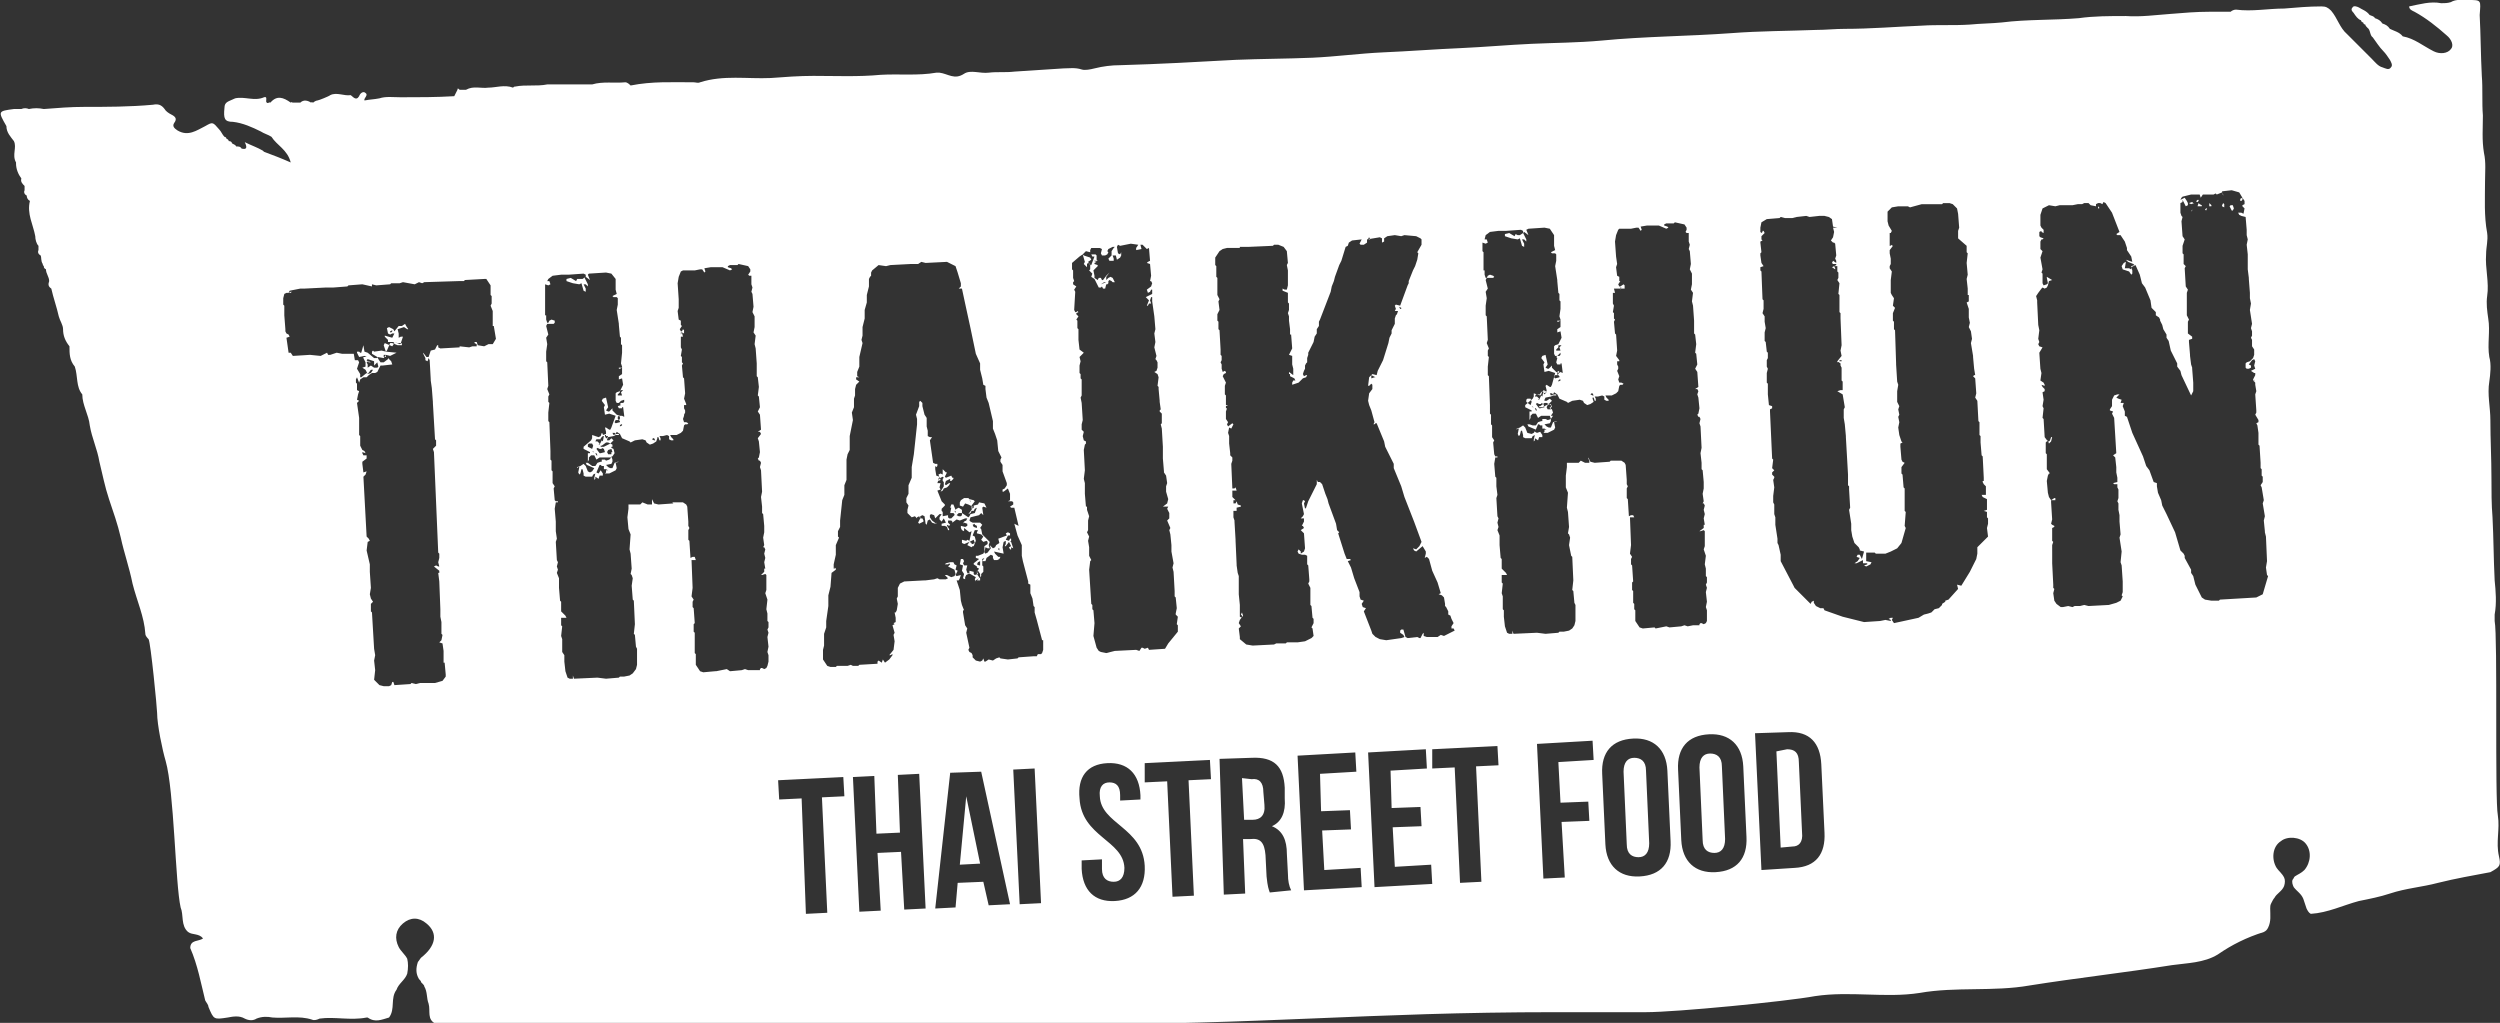 <?xml version="1.0" encoding="utf-8"?>
<!-- Generator: Adobe Illustrator 25.1.0, SVG Export Plug-In . SVG Version: 6.00 Build 0)  -->
<svg version="1.1" id="Layer_1" xmlns="http://www.w3.org/2000/svg" xmlns:xlink="http://www.w3.org/1999/xlink" x="0px" y="0px"
	 viewBox="0 0 233.9 95.7" style="enable-background:new 0 0 233.9 95.7;" xml:space="preserve">
<rect x="0" y="0" width="233.9" height="95.7" fill="#333333" stroke="none"/>
<style type="text/css">
	.st0{fill:#FFFFFF;}
</style>
<g>
	<path class="st0" d="M93.1,51.8L93,51.6l0.9,0.2l-0.1-0.6l0.1-0.5l0.2-0.1l0,0.3L94,51.1l0.1,0l0.3-0.4l0.2,0.4l-0.2,0.1l0.1,0.2
		l0.1,0l0-0.2l0.2,0.1l-0.2-0.6l-0.1,0l0.1-0.1l0-0.2l-0.1,0l-0.1,0.2l-0.3-0.1l0.2-0.4l0.2,0l0-0.2l-0.2-0.1l-0.2,0.1l0.1,0.2
		l-0.8,0.3l0.1,0.4l-0.3,0.2l-0.1,0.2l-0.2,0.1L92.6,51l0.1,0.3l-0.3,0.4l-0.2,0.1l-0.1-0.1l0.1-0.5l0.2,0.1l0.2,0l-0.1-0.3l0.1-0.3
		l-0.3-0.3L91.9,50l-0.1-0.5l-0.1-0.1l0.2-0.3l-0.2-0.2l-0.7,0l-0.2-0.1l-0.1-0.1l0.1-0.3l0.8-0.2l0.2-0.2l0.2,0.2l-0.1-0.7l0.1-0.1
		l0.3,0.1l-0.2-0.4L91.6,47l-0.1,0.2l-0.4,0.1l0,0.2l-0.2,0.1l0-0.3l0.3-0.4l-0.1-0.1l-0.4-0.1l0.1,0.2l0,0.2L90.8,47l-0.1-0.3
		l-0.1-0.1l-0.4,0l-0.3,0.2l-0.1,0.2l0,0.3l0.3,0.1l0.2-0.3l0.3,0.1l0.4,0.2l-0.1,0.3l-0.3,0.4l0.2-0.1l0.1-0.2l0.2,0l0.1-0.2
		l0.2-0.1L91.2,48l-0.4,0.1l-0.1,0.2l-0.1,0.1L90,48l0,0.2l-0.1,0.1l-0.2,0l-0.2-0.1l0.2-0.2l0.2,0L90,48l0-0.3l-0.3-0.2l-0.2,0.1
		l-0.1,0.1l-0.2-0.5l-0.2,0L89,47.2l-0.1,0.3l0.1,0L88.9,48l0.3,0l0.1,0.1l0,0.1L89,48.5l-0.2,0l-0.1-0.1l0-0.2l-0.5,0.1l0-0.4
		l-0.1-0.1l0-0.2l0.3-0.3l0-0.1l-0.3-0.3l-0.4-1l0.3-0.1l-0.1-0.2l0.1-0.4l-0.3,0l0.1-0.3l0.2-0.2l0.2-0.1l0.1,0.1l-0.1,0.1l0,0.2
		l0.1,0.1l0,0.4l-0.3,0.5l0.2-0.1l0.1-0.2l0.3-0.1l0.2-0.2l0.1-0.2l-0.1,0l-0.3,0.2l-0.1-0.1l0.1-0.3l0.4-0.2l0,0.2l0.1,0l0.2-0.2
		l0-0.1l-0.1,0l-0.1-0.2l-0.5,0.2l-0.1-0.1l0.2-0.4l-0.1,0l-0.3-0.3l0,0.4l0,0.1l-0.2-0.1l-0.2,0.1L88,44.9l-0.2,0.1l0-0.2l0.1-0.2
		l-0.3-0.1l-0.1-0.6l0-0.3l0.1,0.1l0.1-0.1l0-0.2l-0.2,0l-0.2-0.1L87,41.2l0.2-0.3l-0.1,0L87,40.9l-0.2-0.1l0-0.5l-0.1-0.4l0-0.8
		l-0.2-0.3L86.3,38l0-0.3l-0.2-0.2L86,37.6l0,0.4l-0.3,0.8l0.1,0.4l0,0.5l-0.3,2.8l-0.2,1.2l0,0.5l0,0.1l0,0.4L85,45.4l0,0.8
		l-0.2,0.4l0,0.3l0,0.1l0.2,0.3l-0.1,0.4l0,0.3l0.4,0.4l0.3-0.1l0.2,0.2l0-0.1l0.2-0.1l0.1,0.2l-0.2,0.4L86,49l0.4-0.2l0-0.1
		l-0.1-0.2l-0.2,0l0-0.2l0.2-0.1l0.2,0.1l0.1,0.7l0.1,0.1l0.1-0.4l0.2-0.1l0.2,0.3l0.3,0.1l0.1-0.1L87.6,49l-0.4-0.3L87,48.4l0-0.2
		l0.1-0.1l0.3,0.1l0.1,0.3l0.4-0.4l0.2,0l-0.2,0.3l0,0.2l0.2,0.2l0.2-0.3l0.2,0.4L88.1,49l0,0.2l0.3,0l0.2,0.1l0.1,0.3l0.1,0l0-0.1
		l-0.2-0.3l0-0.1l0.2,0.1l0.1-0.1l-0.2-0.2l0-0.2l0.3,0l0.1,0.1l0,0.1l0.4-0.3l0.3,0.1l0.5-0.2l0.2,0l-0.1,0.2l-0.2,0.1l-0.1,0.2
		l0.1-0.1l0.3,0.1l0,0.2l-0.2,0.1l-0.4-0.1l0,0.2l0.1,0.2l0.2,0.1l0-0.3l0.5,0.4l0.2-0.1l-0.2,0.9l-0.2-0.1l-0.1,0.1L90,50.5l0,0.3
		l0.2,0.1l0.5-0.2L90.5,51l0.4,0.2l0.1-0.1l0.1,0l0.2-0.5l-0.1-0.4l-0.2-0.1l0.2-0.5l0.3,0l-0.1,0.2l0,0.1l0.4,0.1l0.2,0.2l-0.2,0.3
		l0.2,0.2l0.3-0.1l0.1,0.1l0,0.2l-0.3,0.2l0,0.5l-0.1,0.2L91.5,52l-0.2,0l0,0.2l0.3,0.1l-0.5,0.4l0,0.1l0.3,0.2l0,0.1l0.2,0.1
		l-0.2,0.3l0.1,0.2l-0.3,0.1l-0.1-0.1l0-0.2l-0.4-0.1l0,0.3l-0.1,0l-0.1-0.1l-0.1-0.3l0.1-0.4l-0.3,0l-0.1-0.2l0.1-0.2l-0.1-0.2
		l-0.2,0l-0.1,0.5l0.3,0.1l-0.1,0.5l0.2,0.3l-0.1,0.4l0.2,0.1l0-0.2l0.1-0.2l0.2-0.1l0-0.1l0.7,0.4l-0.1,0.2l0.1,0.2l0-0.1l0.3-0.2
		l0-0.1l-0.2-0.3l0-0.3l0.1,0l0.2,0.3l0,0.3l-0.3,0.3l0.3,0l0-0.3l0.1-0.1l0-0.2L92,53.5L92,53l-0.1-0.1l0-0.6l0.2-0.1l-0.2,0.3
		l0.3,0l0.1-0.3l0.4-0.3l0.2,0.1l0,0.2l0.1,0.2l0.3,0l0.2-0.1l0.1-0.2l-0.2,0L93.1,51.8z M93.5,51.3l0,0.2l-0.1-0.1l0-0.1L93.5,51.3
		z M89.4,48l-0.1-0.2l0.1,0L89.4,48z M91.1,50.5l0.1,0.3L91,50.9l-0.1,0l0-0.1l-0.2-0.1L91.1,50.5z M91.4,49.4l-0.3-0.1l-0.1-0.2
		l0.2-0.1l0,0.1l0.2,0.1L91.4,49.4z M91.6,52.9l-0.2-0.1l0.1-0.2l0.2-0.1l0,0.4L91.6,52.9z"/>
	<g>
		<path class="st0" d="M233.8,80.1c-0.3-1.3,0.1-2.5-0.1-3.8c-0.3-1.5,0-16.7-0.3-18.2c0-0.2,0-0.4,0-0.6c0.2-1.1,0.1-2.2,0-3.2
			c-0.1-2-0.1-4-0.2-5.9c-0.1-1.2-0.1-2.5-0.1-3.7c0-1.8-0.1-3.6-0.1-5.4c0-1.2-0.3-2.4-0.1-3.6c0.1-0.7,0.2-1.6,0-2.3
			c-0.2-1.2,0.1-2.4-0.1-3.6c-0.1-0.7-0.2-1.4-0.1-2.1c0.2-1.3-0.2-2.6-0.1-3.9c0-0.7,0.2-1.3,0.1-2c-0.3-1.6-0.2-3.2-0.2-4.8
			c0-0.9,0.1-1.8-0.1-2.7c-0.2-1.2-0.1-2.3-0.1-3.5c-0.1-1.2,0-2.5-0.1-3.7c-0.1-1.9-0.1-3.8-0.2-5.7C232.1,0,232.2,0,230.9,0
			c-0.5,0-1.1-0.1-1.6,0.2c-0.3,0.1-0.6,0.1-0.9,0.1c-1-0.2-2,0.1-3,0.3c0,0.3,0.3,0.4,0.5,0.5c1.1,0.6,2.1,1.4,3,2.2
			c0.5,0.4,0.7,1,0.4,1.3c-0.3,0.4-1,0.5-1.6,0.2c-1-0.5-1.8-1.2-2.9-1.4c-0.3-0.4-0.8-0.5-1.2-0.7c-0.2-0.3-0.4-0.4-0.7-0.5
			c-0.2-0.3-0.4-0.4-0.7-0.5c-0.1-0.2-0.3-0.2-0.5-0.3c-0.3-0.4-0.7-0.5-1-0.7c-0.2-0.1-0.5-0.2-0.6,0c-0.2,0.2,0,0.4,0.1,0.5
			c0.2,0.3,0.4,0.6,0.7,0.7c0,0.1,0.1,0.2,0.2,0.2c0,0.1,0.1,0.2,0.2,0.2c0,0.1,0.1,0.2,0.2,0.3c0,0,0,0,0,0
			c0.3,0.2,0.2,0.7,0.5,0.9c0.3,0.4,0.6,0.9,1,1.3c0.2,0.2,0.4,0.5,0.6,0.8c0.1,0.2,0.3,0.5,0.1,0.7c-0.2,0.3-0.5,0.1-0.8,0
			c-0.4-0.1-0.7-0.5-1-0.8c-0.8-0.8-1.5-1.5-2.3-2.3c-0.7-0.6-0.9-1.5-1.5-2.2c-0.3-0.3-0.5-0.4-0.9-0.4c-1.2,0-2.3,0.1-3.5,0.2
			c-1.5,0-3,0.3-4.5,0.1c-0.2,0-0.4,0.1-0.5,0.2c-0.7,0-1.3,0-2,0c-1.2,0-2.4,0.1-3.6,0.2c-1.4,0.1-2.8,0.3-4.2,0.2
			c-1.5,0-3,0-4.4,0.2c-2.4,0.2-4.8,0.1-7.2,0.4c-1,0.1-2,0.1-3,0.2c-1.5,0.1-3,0-4.5,0.1c-2.4,0.1-4.8,0.3-7.2,0.3
			c-0.9,0-1.8,0.1-2.7,0.1c-2.6,0.1-5.3,0.1-7.9,0.3c-4.1,0.3-8.1,0.3-12.2,0.7c-2.2,0.2-4.3,0.2-6.5,0.3c-2.2,0.1-4.4,0.3-6.6,0.4
			c-2.4,0.1-4.9,0.3-7.3,0.4c-2.2,0.1-4.4,0.4-6.6,0.5c-2.4,0.1-4.8,0.1-7.2,0.2c-3.6,0.2-7.2,0.4-10.8,0.5c-0.8,0-1.6,0.1-2.4,0.3
			c-0.4,0.1-0.9,0.2-1.2,0.1c-0.6-0.2-1.2-0.1-1.7-0.1c-1.5,0.1-3.1,0.2-4.6,0.3c-0.8,0.1-1.6,0-2.4,0.1c-0.8,0.1-1.7-0.3-2.3,0.1
			c-0.9,0.6-1.5,0-2.3-0.1c-0.1,0-0.2,0-0.3,0c-1.7,0.3-3.5,0.1-5.2,0.2c-2.1,0.2-4.2,0.1-6.3,0.1c-1.3,0-2.7,0.1-4,0.2
			c-2.2,0.1-4.4-0.3-6.6,0.4c-0.2,0.1-0.4,0-0.6,0c-2,0-3.9-0.1-5.9,0.3c-0.1-0.1-0.3-0.3-0.5-0.3c-1,0.1-2.1-0.1-3.1,0.2
			c-1.4,0-2.8,0-4.2,0c-1,0.2-2,0-3,0.2c0,0,0,0,0,0c-0.1,0-0.1,0-0.2,0.1c-0.8-0.3-1.6,0-2.3,0C45,8.3,44.3,8,43.6,8.4
			c-0.2,0-0.4,0-0.6,0c-0.1-0.1-0.2-0.2-0.2,0c-0.1,0.2-0.2,0.4-0.3,0.6c-1.7,0.1-3.3,0.1-5,0.1c-0.7,0-1.4-0.1-2,0.1
			c-0.5,0.1-0.9,0.1-1.4,0.2c-0.1-0.2,0.4-0.5,0.1-0.7c-0.2-0.2-0.5,0-0.6,0.3c-0.3,0.5-0.6,0-0.8-0.1c-0.6,0.1-1.3-0.3-1.9,0
			c-0.1,0.1-1.1,0.5-1.2,0.5c-0.1,0-0.3,0.1-0.4,0.2c-0.1,0-0.1-0.1-0.2,0c-0.3-0.2-0.7-0.3-1,0c0,0,0,0,0,0c-0.2,0-0.4,0-0.7,0
			c-0.1,0-0.1-0.1-0.2,0c-0.7-0.5-1.3-0.7-1.9,0c-0.1-0.1-0.3,0.2-0.4-0.1c0-0.2,0.1-0.5-0.2-0.4c-0.9,0.4-1.8-0.1-2.7,0.1
			C21.4,9.5,21,9.5,21,10.1c-0.1,1,0,1.3,0.8,1.3c0.9,0.1,1.8,0.5,2.6,0.9c0.3,0.2,0.7,0.3,1,0.5c0.5,0.8,1.5,1.2,1.8,2.4
			c-0.9-0.4-1.7-0.7-2.5-1c0,0-0.1-0.1-0.1-0.1c-0.5-0.3-1.1-0.5-1.7-0.8c0.3,0.6,0.1,0.7-0.3,0.6c-0.1-0.2-0.3-0.2-0.5-0.2
			c-0.1-0.2-0.3-0.2-0.4-0.3c0-0.1-0.1-0.2-0.3-0.2c0-0.1-0.1-0.2-0.2-0.2c0-0.1-0.1-0.2-0.2-0.2l0,0c-0.2-0.2-0.3-0.5-0.5-0.7
			c-0.6-0.7-0.6-0.7-1.3-0.3c-0.8,0.4-1.6,1-2.6,0.4c-0.3-0.2-0.5-0.4-0.3-0.7c0.3-0.4,0.1-0.6-0.3-0.8c-0.2-0.1-0.5-0.3-0.6-0.5
			c-0.3-0.4-0.6-0.5-1.1-0.4C12.1,10,10,10,7.9,10c-1.3,0-2.5,0.1-3.8,0.2c-0.5-0.1-0.9-0.1-1.4,0c-0.2-0.1-0.5-0.1-0.7,0
			c-0.2,0-0.5,0-0.7,0c-1.5,0.2-1.5,0.2-0.7,1.6c0,0.6,0.4,1,0.7,1.4c0.3,0.6-0.2,1.3,0.2,2c0,0,0,0,0,0c0,0.1,0,0.1,0,0.1
			c0,0.5,0.2,1,0.5,1.4c-0.1,0.3,0.1,0.5,0.3,0.7c0,0.1,0,0.2,0,0.2c0,0.1,0,0.2,0,0.2c-0.1,0.2,0,0.4,0.2,0.5
			c0,0.2,0.1,0.4,0.3,0.5C2.5,20,3.1,21,3.3,22.1c0,0.3,0.1,0.7,0.3,0.9c0,0.1,0,0.3,0,0.4c-0.1,0.2,0,0.4,0.2,0.5
			c0.1,0.2,0,0.5,0.2,0.8c0,0,0,0,0,0c0,0.1,0,0.1,0.1,0.2c0,0.1,0,0.2,0.2,0.3c0,0.4,0.3,0.7,0.3,1.1c-0.1,0.3-0.1,0.5,0.2,0.7l0,0
			c0.2,0.9,0.5,1.7,0.7,2.6c0.1,0.4,0.4,0.8,0.4,1.2c0,0.6,0.2,1.1,0.6,1.6c0,0.7,0,1.3,0.5,1.9h0c0.3,0.9,0.1,1.9,0.7,2.6
			c0,1,0.6,1.9,0.7,2.9c0.2,1.2,0.7,2.2,0.9,3.4c0.3,1.2,0.5,2.3,0.9,3.5c0.4,1.2,0.8,2.3,1.1,3.6c0.3,1.4,0.8,2.8,1.1,4.3
			c0.4,1.6,1.1,3.1,1.2,4.7c0,0.2,0.2,0.4,0.3,0.5c0.2,0.3,0.8,6.5,0.8,6.9c0,1.1,0.5,3.5,0.8,4.5c0.8,2.8,0.9,11.5,1.4,13.7
			c0.3,0.7,0,1.7,0.7,2.3c0.4,0.3,1,0.1,1.4,0.6c-0.4,0.3-1.2,0.1-1.2,0.9c0.7,1.6,1,3.3,1.4,4.9c0.1,0.2,0.3,0.4,0.3,0.6
			c0.5,1.2,0.5,1.2,1.8,1c0.5-0.1,1.1-0.2,1.6,0.1c0.4,0.2,0.8,0.2,1.1,0c0.5-0.2,1-0.2,1.5-0.1c1.2,0.1,2.5-0.2,3.7,0.2
			c0.2,0.1,0.5,0,0.7-0.1c1.4-0.2,2.9,0.2,4.4-0.1c0,0,0.1,0,0.1,0c0.7,0.5,1.3,0.2,2,0c0.6-0.8,0.1-1.8,0.7-2.6
			c0.2-0.6,0.8-0.9,1-1.5c0.1-0.5,0.1-1,0-1.4c-0.2-0.4-0.6-0.7-0.8-1.1c-0.4-0.8-0.3-1.6,0.4-2.2c0.7-0.6,1.5-0.6,2.2,0
			c1.1,0.9,0.9,2.1-0.5,3.2c-0.1,0.1-0.2,0.3-0.3,0.4c-0.2,0.6-0.2,1.1,0.1,1.6c0.1,0.1,0.2,0.2,0.2,0.3c0,0,0.1,0.1,0.1,0.1
			c0.1,0.1,0.2,0.2,0.2,0.3c0.3,0.5,0.2,1.1,0.4,1.6c0.2,0.7-0.2,1.5,0.7,1.9c2.1,0,4.1,0.1,6.2,0.1c1,0,2,0.3,3,0.1
			c2.7-0.4,5.3,0,8-0.1c1.3,0,2.6,0.2,3.8,0.1c1.5-0.1,3,0,4.4,0c2.4,0.1,4.8,0.1,7.2,0c3.5-0.1,7,0.1,10.6-0.1c2.8-0.2,5.6,0,8.5,0
			c2.5,0,5.1-0.1,7.6-0.1c17.7,0.1,27.8-1.1,45.4-1.1c2.8,0,5.7,0,8.5,0c2.8,0,13.1-1,15.8-1.5c3.3-0.5,6.6,0.2,9.8-0.3
			c3.4-0.6,6.9-0.1,10.3-0.7c4.4-0.7,8.9-1.2,13.3-1.9c1.4-0.2,3-0.2,4.3-1c1.3-0.9,2.7-1.6,4.3-2.1c0.2-0.1,0.3-0.2,0.4-0.4
			c0.3-0.6,0.2-1.2,0.2-1.8c0-0.2,0-0.3,0.1-0.5c0.1-0.2,0.2-0.4,0.3-0.5c0.2-0.4,0.7-0.6,0.9-1.1c0.1-0.3,0.1-0.6,0-0.8
			c-0.2-0.4-0.5-0.6-0.7-0.9c-0.5-0.8-0.4-2,0.4-2.5c0.6-0.5,1.8-0.4,2.3,0.2c0.6,0.7,0.5,1.8-0.1,2.5c-0.3,0.3-0.6,0.4-0.9,0.6
			c-0.1,0.1-0.1,0.2-0.2,0.3c-0.1,0.2,0,0.5,0.1,0.7c0.3,0.4,0.7,0.6,0.9,1.1c0.1,0.3,0.2,0.6,0.3,0.9c0.1,0.2,0.2,0.4,0.4,0.5
			c1.6-0.1,3-0.8,4.5-1.2c1-0.2,2-0.4,2.9-0.7c1.5-0.5,3-0.6,4.5-1c1.6-0.4,3.3-0.7,4.9-1C233.9,81.1,234,81,233.8,80.1 M72.8,73
			l6.1-0.3l0.1,1.8l-2.1,0.1l0.5,10.8l-2,0.1L75,74.7l-2.1,0.1L72.8,73z M82.4,85.2l-2,0.1l-0.6-12.6l2-0.1L82,78l2.2-0.1L84,72.5
			l2-0.1L86.6,85l-2,0.1l-0.3-5.4l-2.2,0.1L82.4,85.2z M94.5,84.6l-2,0.1L92,82.5l-2.4,0.1l-0.2,2.3L87.5,85l1.4-12.7l2.9-0.1
			L94.5,84.6z M89.8,80.9l1.9-0.1l-1.3-6.3L89.8,80.9z M94.8,72l2-0.1l0.6,12.6l-2,0.1L94.8,72z M103.6,71.4c1.9-0.1,3,1,3.1,3
			l0,0.4l-1.9,0.1l0-0.5c0-0.9-0.4-1.2-1-1.2c-0.6,0-1,0.4-0.9,1.3c0.1,2.6,4,2.9,4.2,6.5c0.1,2-0.9,3.2-2.8,3.3c-1.9,0.1-3-1-3.1-3
			l0-0.8l1.9-0.1l0,0.9c0,0.9,0.5,1.2,1.1,1.2c0.6,0,1-0.4,1-1.3c-0.1-2.6-4-2.9-4.2-6.5C100.8,72.7,101.7,71.5,103.6,71.4
			 M107.1,71.4l6.1-0.3l0.1,1.8l-2.1,0.1l0.5,10.8l-2,0.1l-0.5-10.8l-2.1,0.1L107.1,71.4z M118.8,83.5c-0.1-0.3-0.2-0.5-0.3-1.5
			l-0.1-2c-0.1-1.2-0.5-1.6-1.4-1.5l-0.7,0l0.2,5.1l-2,0.1L114.1,71l3-0.1c2.1-0.1,3,0.8,3.1,2.8l0,1c0.1,1.3-0.3,2.2-1.2,2.6
			c1,0.4,1.4,1.3,1.4,2.6l0.1,1.9c0,0.6,0.1,1.1,0.3,1.5L118.8,83.5z M116.2,72.8l0.2,3.9l0.8,0c0.7,0,1.2-0.4,1.1-1.4l-0.1-1.2
			c0-0.9-0.4-1.3-1.1-1.2L116.2,72.8z M123.6,75.9l2.7-0.1l0.1,1.8l-2.7,0.1l0.2,3.7l3.4-0.2l0.1,1.8l-5.4,0.3l-0.6-12.6l5.4-0.3
			l0.1,1.8l-3.4,0.2L123.6,75.9z M130.2,75.6l2.7-0.1l0.1,1.8l-2.7,0.1l0.2,3.7l3.4-0.2l0.1,1.8l-5.4,0.3l-0.6-12.6l5.4-0.3l0.1,1.8
			l-3.4,0.2L130.2,75.6z M134,70.1l6.1-0.3l0.1,1.8l-2.1,0.1l0.5,10.8l-2,0.1l-0.5-10.8l-2.1,0.1L134,70.1z M146,75.1l2.6-0.1
			l0.1,1.8l-2.6,0.1l0.3,5.2l-2,0.1l-0.6-12.6l5.2-0.3l0.1,1.8l-3.3,0.2L146,75.1z M149.9,72.4c-0.1-2,0.9-3.2,2.9-3.3
			c1.9-0.1,3.1,1,3.2,3l0.3,6.6c0.1,2-0.9,3.2-2.9,3.3c-1.9,0.1-3.1-1-3.2-3L149.9,72.4z M152.2,79c0,0.9,0.5,1.2,1.1,1.2
			c0.6,0,1-0.4,1-1.3l-0.3-6.8c0-0.9-0.5-1.2-1.1-1.2c-0.6,0-1,0.4-1,1.3L152.2,79z M157,72c-0.1-2,0.9-3.2,2.9-3.3
			c1.9-0.1,3.1,1,3.2,3l0.3,6.6c0.1,2-0.9,3.2-2.9,3.3c-1.9,0.1-3.1-1-3.2-3L157,72z M159.3,78.6c0,0.9,0.5,1.2,1.1,1.2
			c0.6,0,1-0.4,1-1.3l-0.3-6.8c0-0.9-0.5-1.2-1.1-1.2c-0.6,0-1,0.4-1,1.3L159.3,78.6z M164.2,68.6l3.1-0.1c2-0.1,3,1,3.1,3l0.3,6.4
			c0.1,2-0.8,3.2-2.8,3.3l-3.1,0.2L164.2,68.6z M166.2,70.3l0.4,9l1.1-0.1c0.6,0,1-0.4,0.9-1.3l-0.3-6.6c0-0.9-0.4-1.2-1.1-1.2
			L166.2,70.3z M221.5,2.4L221.5,2.4C221.5,2.4,221.6,2.4,221.5,2.4C221.6,2.4,221.5,2.4,221.5,2.4 M221.7,2.7L221.7,2.7L221.7,2.7z
			 M24.6,10.4C24.6,10.4,24.6,10.4,24.6,10.4C24.6,10.3,24.6,10.3,24.6,10.4C24.6,10.4,24.6,10.4,24.6,10.4 M26.9,13.8L26.9,13.8
			C27,13.7,27,13.7,26.9,13.8C27,13.8,27,13.8,26.9,13.8 M3.6,15.5C3.6,15.5,3.6,15.5,3.6,15.5L3.6,15.5C3.6,15.5,3.6,15.5,3.6,15.5
			L3.6,15.5 M3.4,17.6C3.4,17.6,3.4,17.6,3.4,17.6L3.4,17.6C3.4,17.6,3.4,17.6,3.4,17.6L3.4,17.6L3.4,17.6
			C3.3,17.6,3.3,17.6,3.4,17.6C3.4,17.6,3.4,17.6,3.4,17.6L3.4,17.6 M3.6,15.8C3.6,15.8,3.6,15.8,3.6,15.8
			C3.6,15.7,3.6,15.7,3.6,15.8L3.6,15.8 M3.6,15.8L3.6,15.8L3.6,15.8C3.6,15.8,3.6,15.8,3.6,15.8 M4.1,16.5
			C4.1,16.5,4.1,16.5,4.1,16.5C4.1,16.5,4.1,16.5,4.1,16.5C4.1,16.5,4.1,16.4,4.1,16.5L4.1,16.5C4.1,16.4,4.1,16.4,4.1,16.5
			c0.1-0.1,0.1-0.1,0.1-0.1C4.1,16.4,4.1,16.5,4.1,16.5 M4.5,19.8L4.5,19.8C4.5,19.8,4.5,19.8,4.5,19.8L4.5,19.8L4.5,19.8z
			 M4.5,19.8L4.5,19.8C4.5,19.8,4.5,19.8,4.5,19.8L4.5,19.8C4.5,19.8,4.5,19.8,4.5,19.8 M5.7,25.6L5.7,25.6
			C5.7,25.6,5.7,25.6,5.7,25.6C5.7,25.6,5.7,25.6,5.7,25.6C5.7,25.6,5.7,25.6,5.7,25.6C5.7,25.6,5.7,25.6,5.7,25.6
			C5.7,25.6,5.7,25.6,5.7,25.6 M5.7,27.4C5.7,27.4,5.7,27.4,5.7,27.4C5.7,27.4,5.7,27.4,5.7,27.4L5.7,27.4 M12.8,23.5
			C12.8,23.5,12.8,23.5,12.8,23.5C12.8,23.5,12.8,23.5,12.8,23.5C12.8,23.5,12.8,23.5,12.8,23.5 M16.7,22.8
			C16.7,22.8,16.7,22.8,16.7,22.8C16.7,22.8,16.7,22.8,16.7,22.8C16.7,22.8,16.7,22.8,16.7,22.8 M21.6,13.3
			C21.6,13.3,21.6,13.4,21.6,13.3C21.6,13.4,21.6,13.3,21.6,13.3 M46.4,31.7l-0.3,0.5l-0.4,0l-0.4,0.2l-0.6-0.1L44.6,32l-0.2,0
			l0,0.1l0.2,0.1l0,0.2l-0.4,0l-0.3,0.1l-0.9-0.1l0,0.1l-1.8,0.1L41,32.5l0-0.2l-0.1,0l-0.2,0.4l-0.4,0.1l-0.2,0.6l-0.2,0L39.6,33
			l0,0.1l0.2,0.4l0,0.2l0.2,0.1l0.1-0.3l0.1,0.2l0.1,1.8l0,0.1l0.1,0.7l0.1,1.3l0,0.1l0.2,3.4l0.1,0.1l0,0.5L40.5,42l0.1,0.3
			l0.4,9.4l0.1,0.1l0,0.4L41,52.6l0.1,0.4L41,53l-0.2-0.1l-0.2,0.1l0.5,0.4l0,0.2L41,53.6l0.1,0.8l0.1,2.6l0,0.1l0,0.6l0.1,0.5v1.1
			l0.1,0.1l-0.1,0.5l-0.2,0.2l0.3,0.1l0.1,0.7l0,0.1l0,1l0.1,0l0.1,1.1l0,0.2l-0.3,0.4l-0.7,0.2l-0.7,0l-0.1,0l-0.6,0l-0.4,0.1
			l-0.4-0.1l-0.1,0.1l-1.5,0.1l-0.1-0.3l-0.1,0l-0.1,0.3l-0.2,0.1l-0.5,0l-0.4-0.1l-0.5-0.5l0.1-0.9l-0.1-0.9l0.1-0.5l-0.1-0.6
			l-0.2-3.4l-0.1-0.1l0-0.7l0.2-0.2l-0.2-0.3l-0.1-0.4l0.1-0.6l-0.1-1.5l0-0.1l0-0.6l-0.3-1.3l0.1-0.8l0.2-0.1l-0.1-0.2l-0.2-0.2
			l-0.3-5.6l0.2-0.2l0.1-0.3l-0.3,0.1l-0.1-0.8l0-0.2l0.4-0.3l0-0.3l-0.3,0l-0.1-0.2l0-0.1l0.3,0.1l-0.1-0.2l-0.2-0.1l-0.2-0.4
			l0-0.9l-0.1-0.1l0-0.6l0-0.1l0-0.8l0-0.1l-0.2-1.4l0.2-0.2l-0.2-0.1l0.1-0.5l0.1-0.3l-0.2-0.1l0-0.6l-0.1-0.1l0-0.3l0.1-0.2
			l0.2,0.5l0.1-0.3l0.3-0.2l0.3,0l0.2-0.2l0.3-0.2l0.3,0l0.2-0.1l0.3-0.6l0.2,0l0.9-0.1l-0.1-0.3l-0.3-0.3l0,0.1l-0.4,0.3l-0.3,0
			l-0.2-0.3l-0.1-0.2l0.6,0.1l0.2-0.3l0.4,0.1l0.6-0.3l-1-0.1l0.1-0.1l0.3-0.7l0.2,0l0.5,0.2l0.4,0l0-0.2l-0.2,0.1L36.9,32l0.3,0.1
			l0.3,0l0.2-0.6l-0.2,0l-0.2,0.1l0-0.4l-0.1-0.4l0.6-0.2l0.3,0.2l0.1,0L38,30.5l-0.1-0.2l-0.3,0.2l-0.3,0l-0.4,0.5l-0.1-0.2
			l-0.4-0.2l-0.2,0.1l0.1,0.5l0.2,0.1l0.2-0.1l0.2,0l-0.2,0.4L36,31.4l0,0.1l0.3,0.3l0,0.2l0.5,0l0.1,0.1l-0.2,0.3L36,32.1l-0.1,0.2
			l0.2,0.6l-0.4-0.1L35,32.9l-0.1-0.1l-0.1,0.1l0,0.2l0.5,0.3l0.1,0l-0.1,0.1l-0.3,0l-0.6-0.5l-0.3-0.1L34,32.3L33.8,33l-0.1,0
			l-0.1-0.1l-0.2,0l0,0.1l0.2,0.4l0.5-0.1l0.2,0.1L34,33.4l0,0.1l0.2,0.4l0,0.4l-0.3,0.1l0.3,0.2l0.2,0.4l0.3-0.4l0.2,0l-0.2,0.3
			L34.4,35l-0.1-0.1l-0.5,0.4l-0.1,0l0-0.3l-0.3-0.5l0.2-0.6l-0.1-0.2l-0.3,0l-0.1-0.6l-0.1,0l-1,0L31.5,33l-0.6,0.2l-0.2,0L30.6,33
			l-0.4,0.2L30,33.3l-1-0.1l-1.6,0.1l-0.2-0.3l-0.2,0l-0.2-1.4l0.3-0.1l-0.1-0.2l-0.2-0.1L26.7,31l0-0.2l-0.1-1.3l0-0.1l0-0.8
			l-0.1-0.1l0-0.6l0.1-0.4l0.2-0.1l0.4,0l0.1-0.1l-0.1,0l-0.2,0.1l0.1-0.2l1-0.2l0.4,0l2-0.1l0.1,0l0.5,0l0.1,0l1.3-0.1l0.1-0.1
			l1.3-0.1l0.9,0.2l0-0.2l0.4,0.1l1.3-0.1l0.1-0.1l0.8,0l0.3-0.1l1.1,0.2l0.4-0.2l0.3,0.1l0.2-0.1l3.2-0.1l0.1,0l0.4,0l0.1-0.1
			l1.8-0.1l0.2,0l0.4,0.6l0,0.9l0.1,0.1l0,0.7l-0.1,0.2l0.2,0.5l0,0.6l0,0.1l0,0.7l0.1,0L46.4,31.7z M34.7,33.9l-0.2,0l-0.2-0.2
			l0.1-0.1l0.6,0.2l0,0.4l0.3-0.3l0.1,0.4l-0.1,0.1l-0.3,0l-0.3-0.2l-0.3,0.2l0-0.3l-0.1-0.2l0.2-0.1L34.7,33.9z M35.9,33.4l0-0.2
			l0.2,0l0,0.1l0,0.1L35.9,33.4z M36.7,31l-0.1,0.1l-0.1,0l0-0.1l0.2-0.1L36.7,31z M61.1,41l0.1,0l0.1,0.2l-0.1,0L61,41.1L61.1,41z
			 M58.3,37.8L58.3,37.8l-0.1,0L58.3,37.8z M58.1,36.7l0.1,0.3l-0.4,0l0-0.1l0.2-0.2l0-0.2l0.3,0L58.1,36.7z M51.1,8.5
			C51.1,8.5,51.1,8.5,51.1,8.5C51.1,8.5,51.1,8.5,51.1,8.5C51.1,8.5,51.1,8.5,51.1,8.5 M71.8,62.3l-0.1,0.2l-0.2,0.1l-0.2-0.1
			l-0.1,0l-0.1,0.1l0,0.1l-0.6,0L70,62.7l-0.3-0.1l-0.3,0.1l-1.1,0.1L68,62.6l-1,0.2l-0.1,0l-1.1,0.1l-0.3-0.1l-0.4-0.6l0-0.5l0-0.1
			l0-0.4l-0.1-0.1l0-0.5L65,60.3l0-1.1l-0.1-0.1l0-0.7l0.1-0.1l-0.1-1.4l-0.1-0.1l0-0.5l0.1-0.2l-0.2-0.3l0.1-0.8l-0.1-2.6l0.4,0
			L65,52.1l-0.2,0l-0.2,0.1l-0.1-1.6l-0.1-0.1l0-0.9l0.1-0.2l-0.1-0.2l0-0.4l-0.1-1.4l-0.1-0.2l-0.3-0.2l-1,0L63,47.1l-1.4,0.1
			l-0.4-0.1L61,46.7l0,0.1L61,47l0,0.2l-0.4,0L60.1,47l-0.2,0.2l-1,0l-0.1,0l0,0.4l-0.1,0.8l0.1,1.1L59,50l-0.1,1.4l0.1,0.4l0.1,1.4
			L59,53.7l0.1,0.1l0.1,0.3l-0.1,0.7l0.1,1.3l0.1,0.1l0.1,2.2l-0.1,0.9l0.1,0.1l0.1,1.1l0.1,0.2l0,0.4l0,0.1l0,1l-0.1,0.4L59.2,63
			l-0.3,0.2l-0.5,0.1l-0.4,0l-0.1,0.1l-1.2,0.1l-0.8-0.1l-2.2,0.1l-0.1-0.3l0,0.3l-0.3,0l-0.2-0.1l-0.2-0.6l-0.1-0.9l0-0.1l0-0.5
			L52.6,61l0-0.7l0-0.1l0-0.4l-0.1-0.3l0.1-0.9l-0.1-0.1l0-0.7l0.5,0l-0.1-0.2l-0.4-0.4l0-0.4l0-0.1l0-0.4l-0.1-0.1L52.3,55l0-0.1
			l0-0.8l-0.2-0.5l0.1-0.3L52.1,53l0.1-0.4l-0.1-0.2l-0.1-1.7l0.1-0.3L52,49.7l0-0.1l0-0.7L52,48.8l-0.1-1.2L52,47l0.2,0l0-0.1
			l-0.2,0l-0.1-0.1l-0.1-1.1l0.1-0.2l-0.2-0.3l0-0.2l0-0.9l-0.1-0.1l0-0.9l-0.1-0.1l0-0.7l0-0.1l-0.1-2.7l-0.1-0.1l0-0.8l0.1-0.9
			l-0.1-0.1l0-0.5l0.1-0.2l-0.2-0.5l0.1-0.3l-0.1-2.2l-0.1-0.1l0-0.1l0-0.8l0.1-0.7l-0.1-0.6l0.2-0.3l-0.2-0.8l0.1-0.2l0.6,0
			l0.1-0.1L51.9,30l-0.3-0.1l-0.2,0.1l-0.1,0.2l-0.1,0l-0.1-0.3l0-0.4l-0.1,0l0-0.9l0-0.1l0-0.7L51,27.4l0-0.7l0-0.1l0.3,0.1
			l0.2-0.1l-0.1-0.3l-0.2,0l0.1-0.2l0.4-0.3l0.8-0.1l0.1,0l0.5,0l0.1,0l1.4-0.1l0.2,0.1l0,0.2l-0.3,0.2l-0.2,0L54,26.1l-0.1,0.2
			l-0.5-0.3L53,26.1l0,0.2l0.6,0.2l0.6,0.1l0.2-0.1l0.2,0.7l0.2,0.1l0-0.3l-0.2-0.4l0.2,0l0.2,0.2l0-0.2l-0.3-0.6l0.1-0.1l0.4,0.3
			l-0.2-0.5l0.1-0.1l1.6-0.1l0.5,0.1l0.4,0.5l0,1l0.1,0.4l-0.4,0.2l0.1,0.1l0.3,0l0.1,0.1l0,0.6l-0.1,0.5l0.2,1.3l0,0.1l0.1,1.1
			l0.1,0.1l0,0.6l0.1,0.1l0,0.7L58.1,34l0.1,0.3l0,0.1l-0.3,0l0,0.1l0.1,0l0.2-0.1l0,0.6l-0.3,0.2l0,0.3l0.3-0.1l0.1,0.6l-0.3,0.6
			l-0.3,0.1l-0.1,0.1l0,0.7l0.1,0.2l0.2,0l0.2-0.2l0.3-0.1l0,0.2l-0.1,0.1l-0.2,0l-0.1,0.1l0.1,0.1L57.8,38l0.1,0.2l0.3,0l0-0.1
			l0.1,0l0.1,0.8l0,0.1l-0.2-0.1L58,38.9l-0.3-0.1l-0.4-0.4l0-0.2L57,38.5l-0.1,0l-0.2-0.1l0.2-0.3l-0.2-0.9l-0.3,0.1l-0.1,0.2
			l0.3,0.4l-0.1,0.2l0.1,0.7l0.4-0.1l0.6,0.2L57.2,40l-0.1,0.2l-0.1,0l-0.3-0.2L56.6,40l0.1,0.4l0,0.2l-0.3,0.1l0-0.1l-0.1-0.1
			l-0.1,0.3L56,40.9l-0.6-0.2l0,0.3l-0.1,0.2l-0.7,0.6l0,0.2l0.6,0.3l0,0.1l-0.2,0l0,0.8l0.1-0.2l0-0.2l0.2-0.2l0.3,0l0.2,0.4
			l0.3-0.2l1.1,0L57,43l-0.3,0.1L56.6,43l-0.3,0l0,0.2l-0.1,0l-0.3,0.1l-0.2,0.3l-0.3,0L55,43.3l-0.2,0l0.1,0.2l0.7,0.3l-0.2,0.3
			l-0.2,0.1L55,44.1l-0.2-0.5l-0.2-0.2l-0.3,0.2l-0.3,0.1l0,0.1l0.1-0.1l0.1,0l-0.1,0.5l0.1,0.2l0.1-0.1l0.1-0.4l0.1,0l0.1,0.4
			l0,0.2l0.2,0.1l0.6,0l0.1-0.2l0.2-0.1l-0.1,0.4l0,0.2l0.1-0.1l0-0.2l0.3,0.2l0.1-0.3l0.3,0l0-0.2l-0.2-0.3L56,44.3l-0.2-0.1
			l0.3-0.7l0.1,0l0.1,0.1l0.2,0l0,0.3l0.2,0l0.2,0.1l-0.2,0l0,0.2l-0.1,0.1l0.4,0l0.6-0.3l0.1-0.2l-0.1-0.5l0.3-0.1l-0.1,0l-0.3,0.1
			l-0.2,0.5l-0.2,0l-0.2-0.1l-0.2-0.2l0.5-0.1l0.1-0.2l0-0.2l-0.1-0.3l0.1,0l0.2-0.3L57.4,42l-0.2-0.1l0-0.1l0.1,0l0-0.2l-0.2-0.1
			l-0.6,0.3l-0.3,0l0-0.1l0.1,0l0.4-0.3l0.2,0l0.2,0.1l0.3-0.3l-0.2-0.2l-0.2,0.2l-0.2,0l0-0.1l0.1-0.2l0.5-0.1l0.2-0.1l0.3,0l0-0.1
			l-0.2,0l-0.3,0.1l-0.1-0.2l0.2,0l0.1,0.1l0.1-0.2l0.3,0.2l0.2,0.4l0.7,0.3l0.1,0.1l0.4-0.2l0.7-0.1l0.3,0.1l0.1,0.2l0.3,0.2
			l0.3-0.1l0.3-0.2L61.5,41l0-0.1l0.1,0l0.1,0.3l0.1,0l0-0.2l-0.1-0.2l0.3,0l0.4-0.1l0.2,0.1l0,0.3l0.2,0.1l0.2,0l0-0.1l-0.2-0.2
			l-0.1-0.2l0.6,0l0.4-0.2l0.2-0.2l0.1-0.5l0.1-0.1l0.2,0l0.1-0.1l-0.2-0.1l-0.2,0l-0.1-0.3l0.1-0.3L64,38.8l0.1-0.2l0-0.2L64,38.2
			l0-0.3l0.2,0l0-0.1L64,37.3l0.1-0.5L64,35.4l-0.1-0.1l-0.1-1.1l0.1-0.2l-0.1-0.1l0-0.4l0-0.1l-0.1-0.1l0.1-0.6l-0.1-0.2l0-0.9
			l0-0.1l0.2,0l-0.1-0.4l0.2,0.1l0-0.3l-0.1-0.1L63.8,31l-0.1,0l-0.1-0.2l0.2-0.3l-0.1-0.1l0-0.4l-0.2-0.1l-0.1-0.8l0.1-0.3L63.5,28
			l-0.1-1.5l0.1-0.6l0.2-0.5l0.2-0.1l0.5,0l0.1,0l0.5,0l0.5-0.1l0.2,0l0.2,0.3l0.1-0.1l-0.1-0.3l0.6-0.1l0.1,0l1,0l0.7,0.3l0.2-0.1
			l-0.1-0.1l-0.3-0.1l0-0.1l0.2-0.1l0.7,0l0.1-0.1l0.9,0.2l0.2,0.3l0,0.2L70,25.7l0.1,0.1l0.2,0l0,0.8l0.1,0.3l-0.1,0.4l0.1,0.2
			l0.1,1.2l-0.1,0.5l0.2,0.4l0,1l-0.1,0.5l0.2,0.3l-0.1,0.8l0.1,0.4l0.1,1.4l0,0.1l0,0.5l0,0.1l0,0.5l0.1,0.1l0.1,0.9l-0.1,0.8
			l0.1,0.1l0.1,1l-0.2,0.4l0.2,0.3l0.1,1.4l-0.3,0.2l0.2,0l0.1,0.2L70.9,41l0.1,0.3l0.1,1l-0.1,0.5l-0.1,0.1l0.1,0.2l0.1,0l0.1,0.2
			l-0.1,0.4l0.1,0.3l0.1,2l-0.1,0.5l0.1,0.9l0,0.1l0,0.5l0.1,0.1l0.1,1.1l0,0.1l0,0.5l-0.1,0.5l0.1,0.7l-0.1,0.2l0.1,0l0.1,0.2
			l-0.1,0.4l0.1,0.4l-0.1,0.4l0.1,0.6l-0.3,0l0.2,0l0,0.3l-0.3,0.3l0.1,0l0.3-0.1l0.1,0.1l0,0.5l0,0.1l0,0.8l-0.1,0.3l0.2,0.6
			L71.7,57l0.1,0.4l0,0.7l0.1,0.1l0,0.5l-0.1,0.2l0.1,0.3l-0.1,0.4l0.1,0.9L71.8,61l0.1,0.3l0,0.6L71.8,62.3z M57.9,39.3l0.1,0.1
			l0,0.1l-0.4,0.1l-0.1-0.1l0.1-0.2L57.9,39.3z M57.8,39.2l0-0.2l0.1-0.1l0.1,0.1L58,39.2l-0.1,0.1L57.8,39.2z M58.1,39.7l0.1,0
			l0,0.1L58,39.9l0-0.1L58.1,39.7z M56.6,40.7l0.1,0l0,0.1l0.2,0L56.8,41L56.7,41l-0.1-0.2l0-0.1L56.6,40.7z M55.8,42l0.1-0.1
			l0.2,0.1l0.2,0l0-0.1l0.2,0.1l0.1,0.3l-0.4,0.1l-0.1,0L55.8,42z M55.9,42.6l-0.1,0l-0.1-0.2l0.1,0L55.9,42.6z M56.3,41.2l-0.2,0.4
			l-0.1,0l0.1-0.1l-0.2-0.2l-0.2,0l0.1-0.2l0.4,0l0-0.1l0.2-0.2l0.1,0l-0.1,0.5L56.3,41.2z M55.6,42.3l-0.1,0l-0.1-0.1L55.6,42.3z
			 M55.5,41.7l-0.1,0.3L55,41.8l0-0.2l0.1-0.1l0.3,0L55.5,41.7z M56.8,42.3l0.1-0.2l0.3-0.1l0.1,0.3l-0.1,0l0,0.2l-0.3,0L56.8,42.3z
			 M63.7,31.3l0-0.2l0.1,0L63.7,31.3z M97.5,61.1l-0.1,0.1l-0.3,0l-0.1,0.2l-0.3,0l-1.4,0.1l-0.1,0.1l-0.9,0.1l-0.7-0.1l-0.1-0.1
			l-0.3,0.1l-0.3,0.2l-0.4-0.1l-0.3,0.2l-0.1,0l-0.1-0.3l-0.1,0.2l-0.2,0.1l-0.4-0.1l-0.3-0.3l0-0.2l-0.1-0.2l-0.2-0.1l-0.1-0.2
			l0.1-0.2l-0.3-1.4l0.1-0.4l-0.2-0.3l-0.2-1.2l0-0.2l0.1,0L90,56.6l-0.1-0.4l-0.1-1l-0.3-0.9l0.2,0l0.1-0.2l0.1-0.3l-0.4,0.1
			l-0.1-0.1l0.2-0.4l-0.2-0.1l0.1-0.4l-0.2-0.1l-0.1-0.2L89,52.6l-0.1,0l-0.4,0.1l-0.1,0.1l0.3,0l0.1-0.1l0.1,0.1L88.7,53l0.6,0.3
			l0.1,0.4l-0.1,0.2L89,54l-0.4-0.2l-0.2,0l0.3,0.3l-0.2,0.1l-0.6,0l-0.2-0.1l-0.3,0.1l-0.8,0.1l-0.1,0l-1.9,0.1l-0.4,0.2L84,55
			l0,0.8L83.9,56l0.1,0.5l-0.1,0.6l-0.1,0.2l-0.1,0l0.1,0.5l0,0.4l-0.2,0.1l0.1,0.1l-0.2,0.1l0.2,0.7l-0.1,0.2l0.1,0.6l-0.1,0.8
			l-0.4,0.5l0.1,0l0.2-0.1l0,0.1l-0.3,0.4L82.8,62l-0.2-0.3L82.5,62l-0.3-0.2l-0.1,0.1l0,0.2l-1.7,0.1l-0.1,0.1l-0.5,0l-0.2-0.1
			l-0.3,0.1l-1,0l-0.1,0.1l-0.5,0l-0.3-0.1L77,61.7l0-0.9l0.1-0.4l0-1.1l0.2-0.6l0-0.6l0.2-1.4l0-1l0.2-0.8l0.1-1.3l0.4-0.3l0-0.1
			l-0.1-0.1l0,0.1l-0.1,0l0-0.4l0.2-0.9l0-0.9l0.3-0.7l-0.1-0.1l0-0.5l0.2-0.4l0-0.6l0.2-1.9l0.2-0.5l0-0.9l0.2-0.5l0-1.3l0-0.1
			l0-0.5l0.1-0.5l0.2-0.4l0-1.3l0.3-1.5l-0.1-0.7l0.2-0.5l0-0.8l0.1-0.3l0-0.6l0.1-0.4l0.3-0.3l-0.3-0.2l0-0.2l0.3,0l-0.2-0.1l0-0.4
			l0.2-0.5l0-0.9l0.3-1.3l-0.1-0.3l0.1-0.4l0-0.8l0.2-0.8l0-0.8l0.2-0.7l0-0.7l0.2-0.8l0-0.7l0.1-0.2l0.1-0.1l0-0.3l0.1-0.2l0.6-0.5
			l0.7,0.1l0.4-0.1l1.9-0.1l0.1,0l0.6,0l0.3-0.2l0.4,0.1l2-0.1l0.8,0.4l0.2,0.6l0.3,1l0,0.3l-0.2,0.2l0.3,0l0.3,1.4l0.5,2.3l0.5,2.4
			l0.4,0.9l0,0.6l0.2,0.8l0.1,0.6l0.2,0.1l0,0.3l0.1,0.8l0.2,0.5l0.4,1.7l0,0.1l0,0.6l0.2,0.5l0.2,0.6l0.1,1l0.3,0.6l-0.1,0.2l0,0.2
			l0.2,0.3l0,0.6l0.4,1.1l0,0.2l-0.2,0.3l-0.2,0.1l0,0.2l0.1,0l0.4-0.3l0.2,0.5l0,0.6l-0.2,0.1l0.1,0l0.3,0l0.1,0.1l0,0.2l-0.3,0.2
			l0.1,0.1l0.3,0l0.4,1.7L94.9,49l0.3,1.1l0.4,0.9l0,1l0.1,0.5l0.5,1.9l0,0.2l0.2,0.1l0,0.8l0.2,0.5l0.1,0.7l0.1,0.1l0,0.5L97,58
			l0.5,1.9l0.1,0l0,0.9L97.5,61.1z M128.1,22.2l0.1,0.2l-0.1,0l-0.1-0.1L128.1,22.2z M109.3,60.2l-0.3,0.5l-1.5,0.1l-0.1-0.2
			l-0.3,0.1l-0.2-0.1l-0.1,0l-0.2,0.3l-0.3-0.1l-2,0.1l-0.8,0.2L103,61l-0.2-0.1l-0.2-0.3l-0.3-1.1l0.1-1.2l-0.1-1.2l-0.1-0.1l0-0.4
			l-0.1-0.1l-0.2-3.2l0.1-0.8l0.1-0.1l-0.2-0.4l0-0.7l0-0.1l-0.1-0.6l0.1-0.4l-0.2-0.4l0.1-0.2l0-0.9l0.1-0.4l-0.2-0.6l0-0.3l-0.1,0
			l-0.1-1.2l0-0.1l0-0.9l-0.1-0.4l0.1-0.8l-0.1-1.9l0.1-0.5l0.1-0.1l0-0.2l-0.2-0.1l-0.1-0.4l0.1-0.4l-0.2-0.2l0-0.5l0.1-0.4
			l-0.1-1.6l-0.1-0.5l0.1-0.2l0-0.6l0-0.1l0-0.8l-0.1-0.1l0-0.4l-0.1-0.1l0-0.7l0.1-0.4l-0.1-0.4l0.4-0.4l-0.4-0.3l-0.1-0.9l0-0.2
			l0-0.8l-0.1-0.1l0-0.7l-0.1-0.1l0.2-0.3l-0.2-0.2l0-0.1l0.2-0.1l-0.1-0.1l-0.1,0.1l-0.1,0l-0.1-0.2l0.1-1.7l-0.1-0.2l0.2-0.3
			l-0.3-0.2l0-0.2l0.1-0.1l-0.1-0.3l0-0.7l-0.1-0.1l0-0.6L101,24l0.3-0.2l0.2,0.7l-0.1,0.2l0.3,0.3l0-0.3l0.1-0.1l0.2,0.1l0,0.5
			l-0.1,0.1l0.3,0.3l-0.1,0.3l0.3,0.2l0.4,0.8l0.2,0l0.1-0.1l0.1,0.2l0.2,0l0.1-0.4l0.1,0l0.1-0.1l0-0.2l0.1-0.1l0.2,0.1l0.1,0.1
			l0.2,0l-0.2-0.4l-0.2-0.1l-0.2,0.1l-0.2,0.2l0-0.3l0.3-0.4l-0.3,0.3l-0.3,0.4l-0.1,0L103,26l-0.2,0l-0.1,0.2l-0.3-0.2l0-0.2
			l-0.1-0.5l0.4-0.4l0-0.1l-0.3-0.1l0-0.1l0.2-0.1l-0.3-0.1l0.4,0l-0.1-0.1l0-0.4l-0.1-0.1l-0.4,0l0.1,0.2l0.2,0l-0.3,0.8l-0.1,0
			l-0.2-0.3l0.3-0.2l-0.1-0.2l-0.6-0.2l-0.1-0.1l0.3-0.3l0.4,0.1l0-0.2l0.1-0.2l0.1,0l0.7,0l0.2,0.1l-0.1,0.4l0.1,0.2l0.3,0l0.2-0.1
			l0.1-0.2l-0.1-0.1l0.1-0.2l0.4-0.2l0.2,0l-0.1,0.1l-0.2,0.3l0,0.4l-0.3,0.3l0.1,0.2l0.4,0l0-0.2l-0.1-0.3l0.3,0l0.1,0.4l0.3-0.2
			l0.1-0.2l0-0.3l-0.1,0.2l-0.2-0.1l-0.1-0.6l0.1-0.2l0.2,0.1l1-0.2l0.7,0.1l-0.2,0.3l0,0.2l0.5-0.1l-0.1-0.4l0.2,0l0.4,0.4l0.2-0.1
			l0.1,1.2l-0.2,0.1l-0.1,0.1l0.3,0.1l0.1,1.1l-0.1,0.5l0.1,0l0.1,0.2l-0.1,0.3l-0.4,0.3l0.1,0.3l0.2-0.1l0.1-0.2l0.1,0l0,0.4
			l-0.6,0.3l0.3,0.3l-0.2,0.5l0.1,0l0.1-0.2l0.2,0l-0.1-0.3l0.1-0.3l0.1,0l0,0.4l0.2,1.4l0.1,1.2l-0.1,0.4l0.1,0.8l-0.1,0.5l0.2,0.8
			l-0.1,0.3l0.1,0.1l0.1,0.2l0,0.1l0,0.4l-0.1,0.3l-0.2,0.1l0.3,0.2l0.1,0.3l-0.1,0.8l0.1,0.1l0,0.2l0.1,1.1l0,0.1l0.1,0.7l-0.1,0.1
			l0,0.1l0.2,0.2l0,0.9l-0.1,0.1l0.1,0.4l0.1,1.7l0,0.1l0,0.9l0,0.1l0.1,1.2l0,0.1l0.2,0.3l0.1,0.7l-0.1,0.3l0,0.5l0.2,0.7l-0.1,0.4
			l-0.4,0.3l0.1,0l0.4,0l-0.1,0.2l0.2,0.4l0,0.5l-0.2,0.2l0.3,0.7l-0.1,0.2l0.1,0.4l0.1,1l0,0.1l0,0.4l0,0.1l0.2,1.1l-0.1,0.4
			l0.1,0.4l0.1,1.8l0,0.1l0,0.4l0.1,0.1l0.1,1l-0.1,0.5l0,0.1l0.2,0.2l-0.1,0.7l0.1,0.1l0,0.6L109.3,60.2z M103,26.6l0.3-0.2l0.2,0
			l-0.5,0.2L103,26.6z M135.3,59.4l-0.2,0.1l-0.3-0.1l-0.3,0.2l-0.4,0l-0.1,0l-0.5,0l-0.3-0.1l0-0.3l-0.1,0.1l-0.2,0.4l-0.1,0
			l-0.2-0.1l-0.9,0.1l-0.2-0.1l-0.2-0.7l-0.2,0l-0.1,0.1l0,0.2l0.3,0.2l0.1,0.2l-0.3,0.1l-1.4,0.2l-0.6-0.1l-0.4-0.2l-0.3-0.3
			l-0.1-0.3l-0.7-1.8l0.2-0.3l-0.3-0.1l-0.1-0.3l0.2-0.3l-0.3-0.1l-0.1-0.3l0-0.4l-0.5-1.3l-0.3-1l-0.3-0.6l0.3-0.1l-0.1-0.1l-0.3,0
			l-0.2-0.5l-0.6-1.9l0.1-0.1l-0.2-0.2l-0.1-0.6l-0.7-1.9l-0.1-0.4l-0.2-0.5l-0.3-0.9l-0.2-0.2l-0.2,0l-0.1-0.2l0,0.4l-0.8,1.6
			l-0.2,0.6l-0.1,0.1l-0.1-0.5l0.1-0.2l-0.1-0.1l-0.1,0l-0.1,0.3l0.2,1l-0.1,0.2l-0.2,0.2l0.3,0l0,0.3l-0.2,0.4l0.1,0l0.1,0.2
			l-0.3,0.2l0.3,0.3l0.1,1.4l-0.1,0.3l-0.3,0.2l0-0.2l-0.2-0.2l-0.1,0.2l0.1,0.2l0.3,0.1l0.3,0l0.2,0.1l0,0.8l0.1,0.1l0.1,1.3l0,0.2
			l-0.1,0.2l0.2,0.4l0,0.9l0,0.1l0,0.6l0.1,0.1l0.1,1.1l0.1,0.1l0,0.4l-0.2,0.4l0.1,0.1l0.1,0.7l-0.2,0.2l-0.6,0.3l-0.7,0.1l-0.1,0
			l-0.9,0l-0.1,0.1l-0.8,0l-0.1,0l-0.2,0.1l-2,0.1l-0.6-0.1l-0.6-0.5l0-0.2l-0.1-0.8l0.2-0.2l-0.2-0.3l0.1-0.3l0.3-0.4l-0.1-0.3
			l-0.1,0.2l0.1,0.1l0,0.2l-0.2-0.1l0-1l0-0.1l-0.1-1l0-0.1l0-1l0-0.1l0-0.5l-0.1-0.3l-0.1-0.7l0-0.1l-0.1-2.2l0-0.1l-0.1-1.7l0-0.1
			l-0.1-0.3l0-0.6l0.3,0l0-0.3l0.4-0.1l0-0.1l-0.3-0.1l-0.1-0.3l-0.4-0.4l0-0.6l0.4,0l-0.1-0.3l-0.1,0.1l-0.2,0l-0.1-2.3l0.1-0.3
			l0-0.3l-0.2-0.2l0-0.2l-0.1-0.9l0-0.1l0-0.6l-0.1-0.3l0.1-0.5l0.2,0.1l0.2-0.4l-0.1-0.1l-0.4,0.3l-0.1-0.2l0.1-0.2l-0.2-0.3l0-0.7
			l0.1-0.3l-0.1,0l0-0.2l0.2-0.1l-0.2,0l0-0.9l-0.1-0.1l0-0.8l0.1-0.3l-0.3-0.6l0.1-0.2l0.2-0.1l0-0.1l-0.1-0.1l-0.2,0.1l-0.1-0.3
			l0-0.4l-0.1-0.2l0.1-0.2l0-0.4l-0.1-0.1l0-0.4l0-0.1l-0.1-1.8l-0.1-0.1l0-0.7l-0.1-0.1l0-0.6l0.2-0.4l-0.1-0.8l0.1-0.2l-0.2-0.4
			l0-0.8l0-0.1l0-0.7l-0.1-0.1l0-1l-0.1-0.1l0-0.7l0.4-0.6l0.3-0.2l0.4-0.1l0.1,0l0.4,0l0.1,0l0.6,0l0-0.1l0.7,0l0.1,0l2.3-0.1
			l0.1-0.1l0.4,0l0.5,0.2l0.3,0.4l0.1,1.1l-0.1,0.2l0.1,0.5l0,0.9l0,0.1l0,0.4l-0.1,0.4l-0.2,0l-0.2-0.1l0,0.2l0.5,0.2l0,0.9
			l0.1,0.1l0,0.6l-0.1,0.3l0.1,0.3l0,0.4l0.1,0.8l0,0.1l0,0.4l0.1,0l0.1,1.3l-0.3,0.6l0.3,0.1l0,0.8l0.1,0.4l0,0.6l-0.4-0.3l0,0.2
			l0.1,0l0,0.2l0.4,0.2l0.1,0.2l-0.2,0l-0.1,0.2l0,0.2l0.6-0.2l0.4-0.4l0.3-0.1l0.1-0.2l-0.1,0l-0.2,0.1l-0.1-0.2l0.1-0.3l0.1-0.2
			l0-0.3l0.1-0.2l0.1-0.1l0-0.4l0.1-0.3l0-0.2l0.5-1l0.1-0.5l0.2-0.3l0-0.4l0.2-0.3l0-0.4l0.1-0.2l1-2.6l0.1-0.5l0.2-0.5l0.1-0.4
			l0.4-1.1l0.2-0.4l0.4-1.3l0.2-0.1l0.1-0.3l0.3-0.2l0.9-0.1l-0.2,0.4l0.1,0.1l0.3,0l0.3-0.2l0-0.3l1.2-0.2l0.2,0.1l0,0.4l0.2-0.1
			l0-0.3l0.3-0.2l0.7-0.1l0.6,0.1l0.3-0.1l1.1,0.1l0.4,0.2l0.1,0.1l0,0.5l-0.4,0.7l0.1,0.1l-0.1,0.6l-0.2,0.6l-0.2,0.4l-0.4,1l0,0.2
			l-0.1,0.2l-0.7,1.9l-0.4-0.1l-0.1,0.1l0.1,0.3l-0.1,0.2l0.3,0l-0.1,0.3l-0.1,0.1l-0.1,0.3l0,0.5l-0.3,0.6l0,0.3l-0.2,0.4l-0.1,0.5
			l-0.5,1.6l-0.5,1l-0.1,0.4l-0.4-0.1l-0.3,0.3l-0.1,0.8l0.1,0l0.2-0.2l0.1,0.1l0,0.4l-0.3,0.4l-0.1,0.7l0.1,0.4l0.2,0.5l0.3,1.1
			l-0.1,0.2l0.1,0l0.1-0.1l0.1,0l0.7,1.7l0.1,0.5l0.8,1.6l0,0.4l0.7,1.7l0.3,1l0.9,2.3l0.7,1.9l-0.2,0.4l-0.3,0.3l-0.3-0.1l0.1,0.2
			l0.2,0.1l0.6-0.5l0.3,0.5l0,0.2l-0.1,0.4l0.2-0.1l0.2,0.2l0.3,1.1l0.5,1.1l0.3,1l-0.2,0.1l0.3,0.1l0.2,0.2l0.1,0.6l0,0.2l0.1,0.1
			l0.2,0.4l0,0.3l0.2,0.1l0.1,0.3l0.2,0.4l-0.2,0.3l0,0.1l0,0.1l0.2,0l0.1,0.2L135.3,59.4z M115.4,47.1l0-0.3l0.2,0l0.1,0.1
			l-0.1,0.2L115.4,47.1z M131.1,28.8l0,0.1l-0.1,0l-0.1-0.2L131.1,28.8z M128.7,35.3l-0.1,0l-0.3,0.1l0-0.3l0.2,0.1L128.7,35.3z
			 M148.9,36.8l0.1,0l0.1,0.2l-0.1,0l-0.2-0.1L148.9,36.8z M146.1,33.6L146.1,33.6l-0.1,0L146.1,33.6z M145.9,32.5l0.1,0.3l-0.4,0
			l0-0.1l0.2-0.2l0-0.2l0.3,0L145.9,32.5z M159.7,58.1l-0.1,0.2l-0.2,0.1l-0.2-0.1l-0.1,0l-0.1,0.1l0,0.1l-0.6,0l-0.5,0.1l-0.3-0.1
			l-0.3,0.1l-1.1,0.1l-0.3-0.1l-1,0.2l-0.1-0.1l-1.1,0.1l-0.3-0.1l-0.4-0.6l0-0.5l0-0.1l0-0.4l-0.1-0.1l0-0.5l-0.1-0.1l0-1.1
			l-0.1-0.1l0-0.7l0.1-0.1l-0.1-1.5l-0.1-0.1l0-0.5l0.1-0.2l-0.2-0.3l0.1-0.8l-0.1-2.6l0.4,0l-0.1-0.2l-0.2,0l-0.2,0.1l-0.1-1.6
			l-0.1-0.1l0-0.9l0.1-0.2l-0.1-0.2l0-0.4l-0.1-1.4l-0.1-0.2l-0.3-0.2l-1,0l-0.1,0.1l-1.4,0.1l-0.4-0.1l-0.2-0.4l0,0.1l0.1,0.2
			l0,0.2l-0.4,0l-0.4-0.2l-0.2,0.2l-1,0l-0.1,0l0,0.4l-0.1,0.8l0,1.1l0.2,0.5l-0.1,1.4l0.1,0.4l0.1,1.4l-0.1,0.6l0.1,0.1l0.1,0.3
			l-0.1,0.7L147,52l0.1,0.1l0.1,2.2l-0.1,0.9l0.1,0.1l0.1,1.1l0.1,0.2l0,0.4l0,0.1l0,1l-0.1,0.4l-0.2,0.3l-0.3,0.2l-0.5,0.1l-0.4,0
			l-0.1,0.1l-1.2,0.1l-0.8-0.1l-2.2,0.1l-0.1-0.3l0,0.3l-0.3,0l-0.2-0.1l-0.2-0.6l-0.1-0.9l0-0.1l0-0.5l-0.1-0.1l0-0.7l0-0.1l0-0.4
			l-0.1-0.3l0.1-0.9l-0.1-0.1l0-0.7l0.5,0l-0.1-0.2l-0.4-0.4l0-0.4l0-0.1l0-0.4l-0.1-0.1l-0.1-1.2l0-0.1l0-0.8l-0.2-0.5l0.1-0.3
			l-0.1-0.4l0.1-0.4l-0.1-0.2l-0.1-1.7l0.1-0.3l-0.1-0.8l0-0.1l0-0.7l-0.1-0.1l-0.1-1.2l0.1-0.6l0.2,0l0-0.1l-0.2,0l-0.1-0.2
			l-0.1-1.1l0.1-0.2l-0.2-0.3l0-0.2l0-0.9l-0.1-0.1l0-0.9l-0.1-0.1l0-0.7l0-0.1l-0.1-2.7l-0.1-0.1l0-0.8l0.1-0.9l-0.1-0.1l0-0.5
			l0.1-0.2l-0.2-0.5l0.1-0.3l-0.1-2.2l-0.1-0.1l0-0.1l0-0.8l0.1-0.7l-0.1-0.6l0.2-0.3l-0.2-0.8l0.1-0.2l0.6,0l0.1-0.1l-0.1-0.1
			l-0.3-0.1l-0.2,0.1l-0.1,0.2l-0.1,0l-0.1-0.3l0-0.4l-0.1,0l0-0.9l0-0.1l0-0.7l-0.1-0.1l0-0.7l0-0.1l0.3,0.1l0.2-0.1l-0.1-0.3
			l-0.2,0L139,22l0.4-0.3l0.8-0.1l0.1,0l0.5,0l0.1,0l1.4-0.1l0.2,0.1l0,0.2l-0.3,0.2l-0.2,0l-0.2-0.1l-0.1,0.2l-0.5-0.3l-0.4,0.1
			l0,0.2l0.6,0.2l0.6,0.1l0.2-0.1l0.2,0.7l0.2,0.1l0-0.3l-0.2-0.4l0.2,0l0.2,0.2l0-0.2l-0.3-0.6l0.1-0.1l0.4,0.3l-0.2-0.5l0.2-0.1
			l1.5-0.1l0.5,0.1l0.4,0.6l0,1l0.1,0.4l-0.4,0.2l0.1,0.1l0.3,0l0.1,0.1l0,0.6l-0.1,0.5l0.2,1.3l0,0.1l0.1,1.1l0.1,0.1l0,0.6
			l0.1,0.1l0,0.7l-0.1,0.7l0.1,0.3l0,0.1l-0.3,0l0,0.1l0.1,0l0.2-0.1l0,0.6l-0.3,0.2l0,0.3l0.3-0.1l0.1,0.6l-0.3,0.6l-0.3,0.1
			l-0.1,0.1l0,0.7l0.1,0.2l0.2,0l0.2-0.2L146,33l0,0.2l-0.1,0.1l-0.2,0l-0.1,0.1l0.1,0.1l-0.1,0.4l0.1,0.2l0.3,0l0-0.1l0.1,0
			l0.1,0.8l0,0.1l-0.2-0.1l-0.1,0.1l-0.3-0.1l-0.4-0.4l0-0.2l-0.3,0.3l-0.1,0l-0.2-0.1l0.2-0.3l-0.2-0.9l-0.3,0.1l-0.1,0.2l0.3,0.4
			l-0.1,0.2l0.1,0.7l0.4-0.1l0.6,0.2l-0.3,1.1l-0.1,0.2l-0.1,0l-0.3-0.2l-0.1,0.1l0.1,0.4l0,0.2l-0.3,0.1l0-0.1l-0.1-0.1l-0.1,0.3
			l-0.1,0.1l-0.6-0.2l0,0.3l-0.1,0.2l-0.7,0.6l0,0.2l0.6,0.3l0,0.1l-0.2,0l0,0.8l0.1-0.2l0-0.2l0.2-0.2l0.3,0l0.2,0.4l0.3-0.2l1.1,0
			l-0.2,0.3l-0.3,0.1l-0.2-0.1l-0.3,0l0,0.2l-0.1,0l-0.3,0.1l-0.2,0.3l-0.3,0l-0.3-0.1l-0.2,0l0.1,0.2l0.7,0.3l-0.2,0.3l-0.2,0.1
			l-0.4-0.1l-0.2-0.5l-0.2-0.2l-0.3,0.2l-0.3,0.1l0,0.1l0.1-0.1l0.1,0l-0.1,0.5l0.1,0.2l0.1-0.1l0.1-0.4l0.1,0l0.1,0.4l0,0.2
			l0.2,0.1l0.6,0l0.1-0.2l0.2-0.1l-0.1,0.4l0,0.2l0.1-0.1l0-0.2l0.3,0.2l0.1-0.3l0.3,0l0-0.2l-0.2-0.3l-0.3,0.1l-0.2-0.1l0.3-0.7
			l0.1,0l0.1,0.1l0.2,0l0,0.3l0.2,0l0.2,0.1l-0.2,0l0,0.2l-0.1,0.1l0.4,0l0.6-0.3l0.1-0.2l-0.1-0.5l0.3-0.1l-0.1,0l-0.3,0.1
			l-0.2,0.5l-0.2,0l-0.2-0.1l-0.2-0.2l0.5-0.1l0.1-0.2l0-0.2l-0.1-0.3l0.1,0l0.2-0.3l-0.1-0.3l-0.2-0.1l0-0.1l0.1,0l0-0.2l-0.2-0.1
			l-0.6,0.3l-0.3,0l0-0.1l0.1,0l0.4-0.3l0.2,0l0.2,0.1l0.3-0.3l-0.2-0.2l-0.3,0.2l-0.2,0l0-0.1l0.1-0.2l0.5-0.1l0.2-0.1l0.3,0l0-0.1
			l-0.2,0l-0.3,0.1l-0.1-0.2l0.2,0l0.1,0.1l0.1-0.2l0.3,0.2l0.2,0.4l0.7,0.3l0.1,0.1l0.4-0.2l0.7-0.1l0.3,0.1l0.1,0.2l0.3,0.2
			l0.3-0.1l0.3-0.2l-0.1-0.3l0-0.1l0.1,0l0.1,0.3l0.1,0l0-0.2l-0.1-0.2l0.3,0l0.4-0.1l0.2,0.1l0,0.3l0.2,0.1l0.2,0l0-0.1l-0.2-0.2
			l-0.1-0.2l0.6,0l0.4-0.2l0.2-0.2l0.1-0.5l0.1-0.1l0.2,0l0.1-0.1l-0.2-0.1l-0.2,0l-0.1-0.3l0.1-0.3l-0.2-0.5l0.1-0.2l0-0.2
			l-0.1-0.2l0-0.3l0.2,0l0-0.1l-0.3-0.4l0.1-0.5l-0.1-1.5l-0.1-0.1l-0.1-1.1l0.1-0.2l-0.1-0.1l0-0.4l0-0.1l-0.1-0.1l0.1-0.6
			l-0.1-0.2l0-0.9l0-0.1l0.2,0l-0.1-0.4L152,27l0-0.3l-0.1-0.1l-0.3,0.2l-0.1,0l-0.1-0.2l0.2-0.3l-0.1,0l0-0.4l-0.2-0.1l-0.1-0.8
			l0.1-0.3l-0.1-0.7l-0.1-1.4l0.1-0.6l0.2-0.5l0.1-0.1l0.5,0l0.1,0l0.5,0l0.5-0.1l0.2,0l0.2,0.3l0.1-0.1l-0.1-0.3l0.6-0.1l0.1,0l1,0
			l0.7,0.3l0.2-0.1l-0.1-0.1l-0.3-0.1l0-0.1l0.2-0.1l0.7,0l0.1-0.1l0.9,0.2l0.2,0.3l0,0.2l-0.1,0.2l0.1,0.1l0.2,0l0,0.8l0.1,0.3
			l-0.1,0.4l0.1,0.2l0.1,1.2l-0.1,0.5l0.2,0.4l0,1l-0.1,0.5l0.2,0.3l-0.1,0.8l0.1,0.4l0.1,1.4l0,0.1l0,0.5l0,0.1l0,0.5l0.1,0.1
			l0.1,0.9l-0.1,0.8l0.1,0.1l0.1,1l-0.2,0.4l0.2,0.3l0.1,1.4l-0.3,0.2l0.2,0l0.1,0.2l-0.1,0.3l0.1,0.3l0.1,1l-0.1,0.5l-0.1,0.1
			l0.1,0.2l0.1,0l0.1,0.2l-0.1,0.4l0.1,0.3l0.1,2l-0.1,0.5l0.1,0.9l0,0.1l0,0.5l0.1,0.1l0.1,1.1l0,0.1l0,0.5l-0.1,0.5l0.1,0.7
			l-0.1,0.2l0.1,0l0.1,0.2l-0.1,0.4l0.1,0.4l-0.1,0.4l0.1,0.6l-0.3,0l0.2,0l0,0.3l-0.4,0.3l0.1,0l0.3-0.1l0.1,0.1l0,0.5l0,0.1l0,0.8
			l-0.1,0.3l0.2,0.6l-0.1,0.8l0.1,0.4l0,0.7l0.1,0.1l0,0.5l-0.1,0.2l0.1,0.3l-0.1,0.4l0.1,0.9l-0.1,0.5l0.1,0.3l0,0.6L159.7,58.1z
			 M145.8,35.1l0.1,0.1l0,0.1l-0.4,0.1l-0.1-0.1l0.1-0.2L145.8,35.1z M145.7,35l0-0.2l0.1-0.1l0.1,0.1l-0.1,0.2l-0.1,0.1L145.7,35z
			 M145.9,35.5l0.1,0l0,0.1l-0.2,0.1l0-0.1L145.9,35.5z M144.4,36.5l0.1,0l0,0.1l0.2,0l-0.1,0.2l-0.1,0.1l-0.1-0.2l0-0.1L144.4,36.5
			z M143.7,37.8l0.1-0.1l0.2,0.1l0.2,0l0-0.1l0.2,0.1l0.1,0.3l-0.4,0.1l-0.1,0L143.7,37.8z M143.8,38.4l-0.1,0l-0.1-0.2l0.1,0
			L143.8,38.4z M144.2,37l-0.2,0.4l-0.1,0l0.1-0.1l-0.2-0.2l-0.2,0l0.1-0.2l0.4,0l0-0.1l0.2-0.2l0.1,0l-0.1,0.5L144.2,37z
			 M143.5,38.1l-0.1,0l-0.1-0.1L143.5,38.1z M143.3,37.6l-0.1,0.3l-0.4-0.3l0-0.2l0.1-0.1l0.3,0L143.3,37.6z M144.7,38.1l0.1-0.2
			l0.3-0.1l0.1,0.3l-0.1,0l0,0.2l-0.3,0L144.7,38.1z M151.6,27.1l0-0.2l0.1,0L151.6,27.1z M185,51.2l0,0.6l-0.1,0.5l-0.6,1.2
			l-0.8,1.3l-0.4-0.1l0.1,0.4l-0.9,1l-0.3,0.1l0,0.1l-0.3,0.2l0,0.1l-0.3,0.3l-0.4,0.1l-0.3,0.3l-0.3,0.1l-0.4,0.1l-0.5,0.3
			l-2.3,0.5L177,58l0.1-0.2l-0.2,0l-0.2,0.1l0.2,0.1l0,0.1l-0.5-0.1l-0.5,0.1l-1.5,0.1l-2-0.5l-1.7-0.6l-0.1-0.2l-0.3,0l-0.4-0.2
			l-0.2-0.3l0-0.2l-0.2,0.1l-0.1,0.2l-1.5-1.5l-0.1-0.2l-1.2-2.3l0-0.6l-0.2-0.9l-0.1-0.2l0-0.4l-0.2-1.3l0-0.1l0-0.5l0-0.1
			l-0.1-0.3l0-0.9l-0.1-0.2l0-0.6l0.1-0.8l-0.1-0.7l0.1-0.2l0-0.1l-0.2-0.2l0-0.2l0.2-0.2l-0.2-0.2l0.1-0.8l-0.1-0.1l-0.2-4.4l0-0.2
			l0.2-0.1l0-0.2l-0.3-0.1l-0.1-1l0-0.1l0-0.9l-0.1-0.1l0-0.9l0.1-0.4l-0.1-0.2l0-0.6l0.1-0.2l0-0.5l-0.1-0.1l-0.1-0.9l-0.1-0.1
			l0-0.8l0.1-0.4l-0.1-0.6l0-0.5l-0.2-0.3l0.1-0.4l0-0.8l-0.1-0.1l-0.1-2.6l-0.1-0.1l0-0.3l0.3-0.1l-0.2-0.3l-0.1-0.7l0-0.2l0.1-0.1
			l-0.1-0.9l0-0.1l0.2-0.1l-0.1-0.1l0-0.3l0.3-0.3l-0.1-0.2l-0.1,0l0,0.1l-0.1,0.1l-0.1-0.1l0-0.4l0.1-0.5l0.5-0.3l1.2-0.1l0.1-0.1
			l0.4,0.1l0.7,0l0.4-0.1l0.9-0.1l0.3,0.1l0.9-0.1l0.1,0l0.4,0l0.4,0.1l0.3,0.2l0.1,0.7l0.4,0.1l-0.4,0l0.1,0.4l-0.1,0.5l-0.2,0.3
			l0.2,0.2l0.1,0l0.1,0.1l0.1,1.1l-0.1,0.3l0.1,0.2l0,0.2l-0.3-0.2l-0.1,0.2l0.1,0.1l0.3,0l0,0.1l-0.4,0.2l0.3,0.2l0-0.1l-0.1-0.2
			l0.3,0l0,0.1l0,0.4l0.1,0.1l0,0.5l-0.1,0.2l0.2,0.3l-0.1,1l0.1,0.1l0,0.6l0,0.1l0,0.9l0.1,0.1l0,0.4l0,0.1l0.1,2.5l-0.1,0.5
			l0.1,0.5l-0.4,0.5l0,0.1l0.2-0.1l0-0.1l0.2,0l0,0.1l-0.4,0l0.3,0.2l0,0.2l0.1,0.2l0,0.6l0,0.1l0,0.5l0.1,0.1l0,0.7l0,0.1l-0.2,0
			l-0.3,0.1l0.5,0.3l0.2,1.2l-0.1,0.2l0,0.8l0.1,0.6l0.1,1.1l0,0.1l0.2,3.5l0,0.1l0,0.9l0.1,0.1l0,0.3l0.1,1.7l-0.1,0.2l0.2,1.3
			l0,0.6l0.1,0.6l0.2,0.6l0.4,0.4l0.1,0.2l0,0.1l0.4,0.1l-0.2,0.7l-0.2-0.4l-0.2,0l-0.1,0.2l0.3,0.1l-0.2,0.3l-0.3,0.2l0.2,0
			l0.6-0.3l0,0.3l0.1,0l0.3,0l0,0.1l-0.3,0.1l0.2,0.1l0.4-0.2l0.1-0.2l-0.5-0.1l0-0.7l0-0.1l0.8,0l0.1,0.1l0.9,0l0.5-0.2l0.6-0.3
			l0.4-0.5l0.4-1.4l-0.1-0.2l0.1-1.3l-0.1-0.1l0-0.9l0-0.1v-1.1l-0.1-0.1l-0.1-1.2l-0.1-0.1l0-0.6l0.3-0.4l-0.2-0.1l-0.1-0.2
			l-0.1-1.2l0-0.3l0.2-0.1l-0.1-0.1l-0.2-0.6l-0.1-0.7l0.1-0.5l-0.1-0.5l0.1-0.2l-0.1-0.5l0.1-0.3l-0.2-0.4l0-1l0.1-0.6l-0.1-0.3
			l-0.1-1.6l0-0.1l-0.1-3.1l-0.1-0.1l0-0.7l-0.1-0.1l0-0.7l0.2-0.5l-0.2-0.2l0.1-0.7l-0.2-0.3l-0.1-0.2l0-1.2l0.1-0.8l-0.2-0.3
			l0-0.2l0.1-0.2l0-0.5l-0.1-0.5l0-0.3l0.3-0.4l-0.2-0.1l0,0.1l-0.1,0v-1.1l0-0.1l0.1,0l0.1-0.2l-0.3-0.5l-0.1-0.4l0-0.9l0.4-0.4
			l0.6-0.1l0.1,0l0.8,0l0.2,0.1l1.1-0.3l0.6,0l0.1,0l0.5,0l0.1,0l0.6,0l0.1-0.1l0.6,0l0.3,0.1l0.4,0.4l0.1,0.5l0.1,1.3l-0.1,0.3
			l0,0.7L184,23l0,0.6l0.1,0.1l-0.1,0.9l0.1,1.1l-0.1,0.4l0.1,0.9l0,0.1l0,0.5l0.1,0l0,0.6l-0.2,0.1l0.2,0.6l0,0.8l0.1,0.5l-0.1,0.4
			l0.2,0.4l0.1,0.7l-0.1,0.4l0.2,1.2l0,0.1l0.1,1.1l0.1,0.6l-0.1,0l-0.1,0.1l0.2,0.2l0.1,1.4l-0.1,0.4l0.2,0.3l0.1,1.9l0.1,0.1
			l0,1.2l0.1,0.1l0,0.5l0,0.1l0.1,1.2l0.1,0.1l0.1,2l0,0.3l-0.1,0l0,0.1l0.1,0.2l0.2,0.2l0,0.1l0,0.6l0,0.1l-0.4,0l0.1,0.2l0.4,0.2
			l0,0.9l0,0.1l-0.3,0.1l0.3,0.1l0,0.5l0.1,0.1l0,0.5l-0.1,0.4l0.1,0.8L185,51.2z M211.7,55.6l-0.6,0.3l-3.4,0.2l-0.1,0.1l-0.7,0
			l-0.6-0.1l-0.3-0.2l-0.6-1.2l-0.2-0.8l-0.2-0.3l0-0.3l-0.6-1.1l0-0.2l-0.1-0.2l-0.3-0.3l-0.5-1.7l-0.8-1.7l-0.4-0.8l-0.1-0.5
			l-0.3-0.7l-0.1-0.6l0-0.3l-0.3-0.1l-0.4-1.1l-0.3-0.4l-0.3-0.9l-1-2.2L199,39l-0.2-0.1l0-0.4l-0.2-0.5l0.1-0.3l-0.3,0l0.1-0.3
			l-0.3-0.1l-0.2-0.1l0.3-0.3l-0.2,0l-0.3,0.1l-0.2,0.4l0,0.6l-0.2,0.3l0,0.1l0.3,0.1l-0.1,0.2l0.2,0.4l0.2,3.3l-0.3,0.2l0.2,0.2
			l0.1,0.9l0,0.5l0.1,0.5l0,0.4l-0.4,0.1l0.1,0.1l0.3,0l0,0.3l0.1,0.2l0,0.8l-0.1,0.3l0.1,0.2l0,0.6l0.1,0.5l0,0.5l0,0.1l0.1,1.2
			l-0.1,0.3l0.2,1.3l-0.1,1l0.1,0.3l0.1,1.5l0,0.1l0,0.9l-0.1,0.3l0.1,0.1l-0.2,0.4l-0.4,0.2l-0.7,0.2l-1.9,0.1l-0.4-0.1l-0.4,0.1
			l-0.5,0l-0.2,0.1l-0.4-0.1l-0.5,0.1l-0.2,0l-0.4-0.3l-0.2-0.3l-0.1-0.7l0.1-0.4l-0.1-0.1l0-0.3l-0.1-2l0-0.1l0-0.9L192,51l0.1-0.3
			l-0.1-0.1l0-0.5L192,50l0-0.5l0-0.1l0.2-0.1l0-0.1l-0.2-0.1l-0.1-0.1l0.1-0.4l-0.1-1.6l0-0.2l0.4,0l0-0.2l-0.1,0l-0.3,0.2
			l-0.2-0.3l-0.1-0.4l-0.1-1.1l0.1-0.5l0.1-0.2l0.1,0l-0.3-0.4l0-0.7l0-0.1l0-0.6l-0.1-0.1l0-0.8l0-0.2l0.2-0.2l0.1,0.3l0.2-0.2
			l0.1-0.4l-0.1,0l-0.1,0.3l-0.1,0.1l-0.1,0l-0.3-0.4l-0.1-1.7l-0.1-0.1l0.1-0.9l-0.1-0.2l0.1-0.6l-0.1-0.7l0.2-0.1l0-0.2l-0.2-0.2
			l-0.1-0.2l0.3,0.1l0-0.1l-0.1-0.2l-0.3-0.2l0.1-0.7l-0.1-0.4l-0.1-1.5l0.3-0.5l-0.3-0.1l-0.1-0.2l0.1-0.2l-0.1-0.3l0.1-0.8
			l-0.1-0.5l-0.1-2.1l0-0.2l-0.1-0.4l0.2-0.3L191,27l0.1-0.1l0.2,0.1l0.2-0.1l0.1-0.2l0.1-0.4l0.3-0.1l-0.5-0.3l0,0.1l0.1,0.5
			l-0.1,0.1l-0.3,0.1l-0.1-0.2l0-0.9l-0.1-0.1l0.1-0.3l-0.2-1.1l0.2-0.6l-0.2-0.2l0-0.7l0.1-0.2l0.1,0l0.1-0.1l-0.3-0.1l-0.1-0.1
			l0-0.4l0.2-0.1l0,0.1l0.2,0.1l0-0.3l-0.2-0.2l-0.1-0.2l0-1l0.2-0.6l0.6-0.3l0.6,0.1l0.4-0.1l1.2,0l0.5-0.1l0.4,0l0.2-0.1l0.4,0
			l0.2,0.2l0.5,0.1l0-0.2l0.2-0.1l0.2,0l0.2,0.1l0.1-0.2l0.2,0.1l0.6,0.9l0.7,1.8l-0.3,0.2l0.1,0.1l0.3,0l0.4,0.6l0.2,0.6l0,0.2
			l0.4,0.6l0.1,0.5l-0.6-0.2l0.2,0.2l0.5,0.2l0.1,0.1l-0.3,0.1l0,0.3l-0.2-0.1l-0.4,0l0.1-0.6l-0.2,0.1l-0.2,0.3l0.1,0.3l0.6,0.2
			l0.2,0.3l0.1-0.1l0-0.3l-0.1-0.3l0.4-0.2l0.4,0.9l0.2,0.8l0.3,0.4l0.5,1.2l0.1,0.7l0.4,0.4l0,0.3l0.3,0.2l0.1,0.2l0,0.1l0.2,0.4
			l0.1,0.4l0.3,0.5l0,0.3l0.2,0.3l0.2,0.9l0.6,1.2l0,0.3l0.3,0.4l0.1,0.4l0.9,1.9l0.2-0.4l0-0.7l0-0.1l-0.1-1.3l0-0.1l-0.1-0.3
			l-0.1-0.8l0-0.1l-0.1-1.2l0-0.2l0.3-0.1l0-0.2l-0.4-0.3l0-0.2l0-0.9l0.1-0.2l-0.2-0.4l0-1l0-0.1l0-1l0.1-0.3l-0.2-0.3l-0.1-1.7
			l0.1-0.2l-0.2-0.2l0-0.9l-0.1-0.1l0-0.7l0.2-0.6l-0.2-0.3l-0.1-1.4l0.1-0.4l-0.1-0.1l-0.1-0.3l0-0.9l0.2-0.1l0-0.2l0.3,0.6
			l0.2-0.1l0-0.2l-0.1-0.2l-0.2-0.3l-0.4,0.2l0.1-0.2l0.1-0.1l0.8-0.2l0.8,0l0.1,0.3l0.2-0.3l1,0l0.2-0.1l0.1,0.1l0.5-0.2l0.1,0.3
			l0-0.1l-0.1-0.2l0-0.1l0.9-0.1l0.7,0.2l0.3,0.5l-0.2,0.1l0,0.2l0.1,0l0.1-0.1l0-0.2l0.2,0.3l0,0.3l-0.2,0.1l0,0.1l0.2,0.2
			l-0.1,0.5l-0.2-0.1l-0.3,0l0.1,0.2l0.2,0.1l0.4,0.1l0.1,1.2l0,0.1l0,0.4l0.1,0.4l-0.1,0.5l0.1,0.9l0,0.1l0,0.7l0,0.1l0,0.5
			l0.1,0.8l0,0.1l0.1,1.3l0,0.1l0,0.4l0.1,0.5l-0.1,0.6l0.2,1.3l-0.1,0.4l0.1,0.3l0,0.4l-0.1,0.2l0.1,0.2l0,0.6l0.2,0.3l0,0.5
			l-0.1,0.3l-0.3,0.3l-0.3,0.1l-0.1,0.1l0,0.4l0.1,0.1l0.2,0l0.2-0.1l0-0.2l-0.2-0.1l0.3-0.4l0.2-0.1l0.1,0.2l-0.1,0.4l0.1,0.3
			l-0.4,0.2l0.3,0.2l0.1,0l0,0.2l-0.2,0.4l0,0.2l0.1-0.2l0,0.2l0.1,0.1l0,0.2l0.1,0.6l-0.1,0.3l0.1,1.5l0,0.2l-0.1,0.2l0.3,0.5
			l0,0.2l-0.2,0.1l0.1,0.2l0.1,0.7l0,0.1l0,1l0.1,0.1l0.1,1.6l0,0.1l0,0.4l0.1,0.1l0,0.6l0.1,0.1l0,0.5l-0.2,0.3l0.1,0.2l0.2,1.2
			l-0.1,0.3l0.2,1.2l-0.1,0.4l0.1,1l0,0.1l0.1,0.4l0.1,2.3l-0.1,0.6l0.1,0.7l0.1,0.1L211.7,55.6z"/>
	</g>
	<polygon class="st0" points="205.6,19.3 206,19.3 206,19.2 205.8,19.1 205.7,19 	"/>
	<polygon class="st0" points="205.6,18.7 205.5,18.8 205.5,18.9 205.6,18.9 205.7,18.8 205.7,18.7 	"/>
	<polygon class="st0" points="206.4,19.5 206.3,19.6 206.4,19.7 206.5,19.5 	"/>
	<polygon class="st0" points="207.9,19.2 207.9,19.3 208.1,19.4 208.1,19.1 208,19 	"/>
	<polygon class="st0" points="204.8,19 205,19.1 205.3,19 205.2,19 205.1,18.9 	"/>
	<polygon class="st0" points="206.7,19.3 206.9,19.3 206.9,19.2 206.7,19 	"/>
	<polygon class="st0" points="205,19.8 205.1,19.7 205.1,19.6 	"/>
	<polygon class="st0" points="208.6,19.3 208.8,19.7 208.9,19.7 209,19.5 208.9,19.2 208.7,19.2 	"/>
	<polygon class="st0" points="196.3,19.5 196.4,19.5 196.4,19.4 196.3,19.3 	"/>
</g>
</svg>
